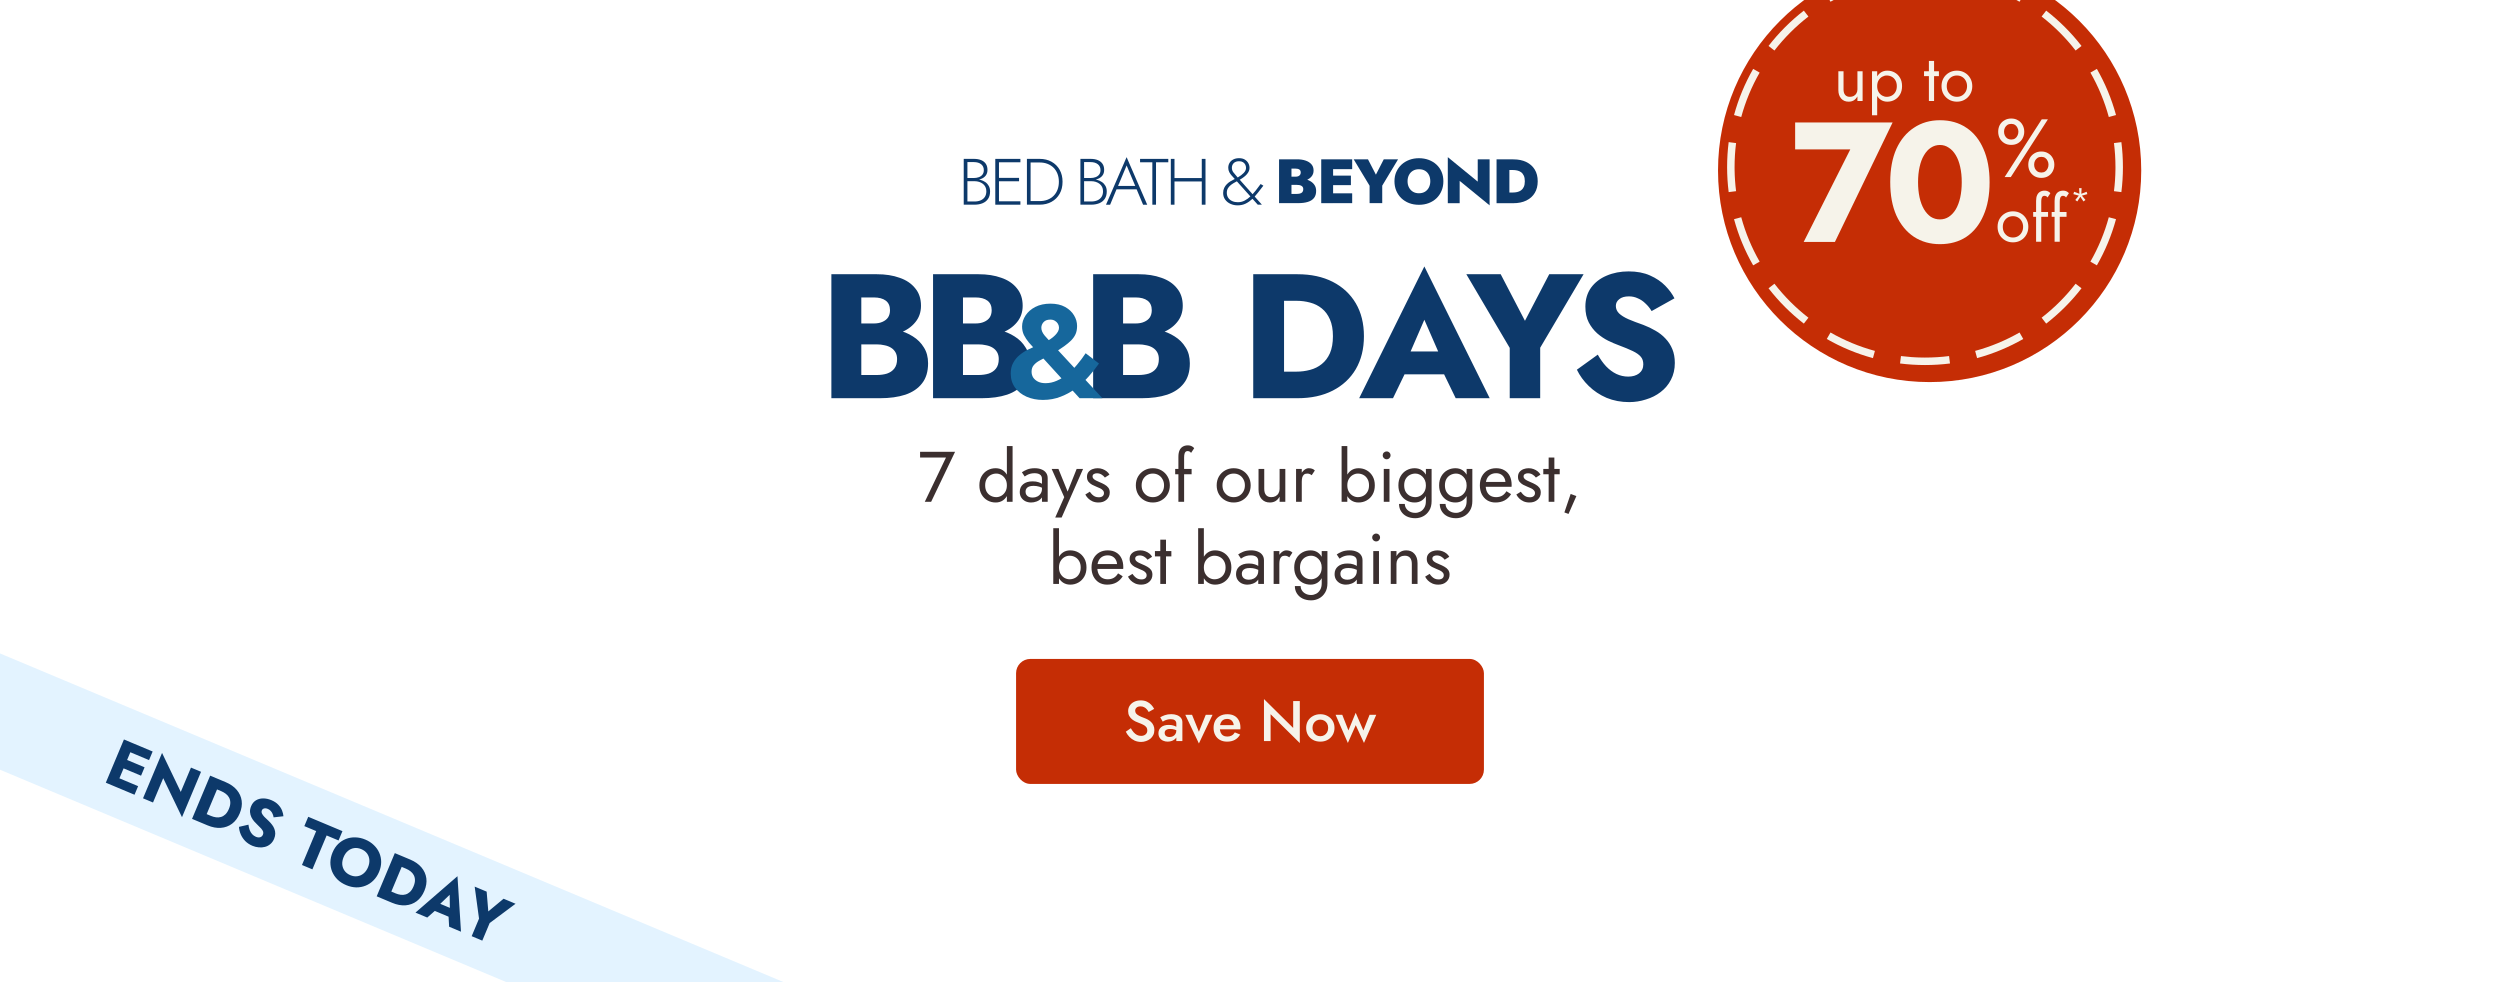 <svg width="1400" height="550" viewBox="0 0 1400 550" fill="none" xmlns="http://www.w3.org/2000/svg">
<g clip-path="url(#clip0_4253_26534)">
<rect x="-129.736" y="311.499" width="642.5" height="60.059" transform="rotate(22.756 -129.736 311.499)" fill="#E3F3FF"/>
<path d="M63.124 439.932L65.141 435.126L77.348 440.247L75.331 445.053L63.124 439.932ZM71.263 420.533L73.28 415.726L85.486 420.847L83.47 425.654L71.263 420.533ZM67.477 429.558L69.45 424.855L80.965 429.686L78.992 434.389L67.477 429.558ZM69.407 414.101L75.009 416.451L64.853 440.658L59.252 438.307L69.407 414.101ZM106.945 429.85L112.581 432.214L101.918 457.631L91.405 435.774L85.689 449.399L80.087 447.049L90.75 421.632L101.229 443.474L106.945 429.85ZM117.697 434.36L123.714 436.885L113.559 461.091L107.542 458.567L117.697 434.36ZM116.187 462.193L111.415 460.191L113.591 455.004L118.156 456.919C119.078 457.306 120.014 457.563 120.964 457.691C121.936 457.828 122.857 457.766 123.725 457.507C124.616 457.257 125.441 456.777 126.2 456.065C126.969 455.33 127.63 454.306 128.181 452.992C128.732 451.678 128.996 450.501 128.971 449.46C128.956 448.397 128.726 447.459 128.28 446.649C127.857 445.848 127.256 445.148 126.476 444.55C125.72 443.962 124.881 443.474 123.959 443.087L119.394 441.172L121.57 435.985L126.342 437.987C128.993 439.1 131.079 440.557 132.6 442.361C134.121 444.165 135.034 446.188 135.34 448.431C135.646 450.674 135.277 453.041 134.232 455.531C133.198 457.997 131.768 459.919 129.943 461.295C128.128 462.648 126.045 463.415 123.693 463.593C121.34 463.772 118.838 463.306 116.187 462.193ZM139.135 461.817C139.251 462.896 139.474 463.884 139.803 464.781C140.154 465.687 140.615 466.463 141.184 467.109C141.777 467.764 142.477 468.261 143.284 468.6C144.137 468.958 144.927 469.045 145.654 468.862C146.391 468.656 146.914 468.185 147.224 467.447C147.485 466.824 147.532 466.261 147.364 465.757C147.205 465.229 146.841 464.643 146.272 463.997C145.702 463.352 144.921 462.563 143.929 461.632C143.44 461.183 142.892 460.614 142.286 459.926C141.703 459.248 141.199 458.48 140.772 457.623C140.355 456.744 140.101 455.797 140.011 454.783C139.931 453.746 140.143 452.629 140.646 451.43C141.245 450 142.131 448.922 143.304 448.194C144.5 447.476 145.844 447.117 147.334 447.119C148.857 447.107 150.402 447.43 151.97 448.088C153.584 448.765 154.867 449.615 155.821 450.639C156.797 451.672 157.508 452.756 157.953 453.892C158.398 455.028 158.654 456.098 158.721 457.102L153.216 457.72C153.112 456.999 152.916 456.334 152.629 455.725C152.375 455.104 152.02 454.561 151.563 454.099C151.139 453.623 150.616 453.254 149.994 452.993C149.164 452.645 148.452 452.563 147.86 452.748C147.277 452.91 146.874 453.257 146.651 453.787C146.419 454.34 146.424 454.911 146.665 455.5C146.928 456.099 147.38 456.736 148.019 457.41C148.68 458.095 149.494 458.87 150.459 459.735C151.177 460.416 151.812 461.13 152.366 461.878C152.93 462.602 153.363 463.38 153.665 464.212C153.989 465.053 154.149 465.933 154.143 466.852C154.137 467.771 153.921 468.738 153.495 469.752C152.983 470.974 152.27 471.963 151.356 472.718C150.476 473.461 149.473 473.975 148.35 474.263C147.249 474.56 146.089 474.643 144.87 474.511C143.665 474.412 142.497 474.126 141.367 473.652C139.8 472.994 138.452 472.103 137.324 470.979C136.229 469.842 135.388 468.581 134.803 467.197C134.218 465.813 133.891 464.429 133.821 463.044L139.135 461.817ZM170.427 462.623L172.618 457.401L191.775 465.438L189.584 470.66L182.911 467.86L174.946 486.844L169.102 484.393L177.066 465.408L170.427 462.623ZM192.429 479.946C191.829 481.375 191.574 482.759 191.663 484.098C191.785 485.423 192.222 486.609 192.976 487.657C193.752 488.715 194.832 489.534 196.215 490.114C197.575 490.685 198.893 490.872 200.168 490.675C201.467 490.488 202.62 489.968 203.628 489.117C204.668 488.252 205.488 487.105 206.088 485.676C206.688 484.247 206.938 482.874 206.839 481.559C206.75 480.22 206.329 479.026 205.576 477.978C204.823 476.931 203.743 476.112 202.337 475.522C200.954 474.941 199.613 474.745 198.314 474.932C197.039 475.129 195.881 475.66 194.84 476.524C193.832 477.376 193.029 478.516 192.429 479.946ZM186.239 477.349C187.022 475.481 188.061 473.911 189.354 472.637C190.671 471.373 192.154 470.423 193.804 469.786C195.453 469.15 197.199 468.866 199.041 468.934C200.893 468.979 202.741 469.388 204.585 470.162C206.453 470.945 208.04 471.977 209.346 473.257C210.685 474.524 211.706 475.968 212.408 477.591C213.11 479.214 213.459 480.933 213.457 482.749C213.454 484.564 213.061 486.405 212.278 488.273C211.495 490.14 210.451 491.722 209.148 493.019C207.868 494.325 206.398 495.308 204.739 495.968C203.103 496.637 201.354 496.961 199.492 496.939C197.641 496.894 195.769 496.475 193.879 495.682C191.966 494.879 190.344 493.833 189.015 492.543C187.695 491.23 186.689 489.751 185.997 488.105C185.327 486.469 184.999 484.731 185.011 482.893C185.046 481.064 185.456 479.216 186.239 477.349ZM221.1 477.741L227.117 480.265L216.962 504.471L210.945 501.947L221.1 477.741ZM219.59 505.574L214.818 503.572L216.994 498.385L221.559 500.3C222.481 500.686 223.417 500.943 224.366 501.071C225.339 501.208 226.26 501.147 227.127 500.887C228.018 500.637 228.844 500.157 229.603 499.445C230.372 498.71 231.032 497.686 231.584 496.372C232.135 495.058 232.398 493.881 232.374 492.84C232.359 491.777 232.129 490.84 231.683 490.029C231.26 489.228 230.659 488.528 229.879 487.93C229.123 487.342 228.284 486.854 227.362 486.467L222.797 484.552L224.973 479.365L229.745 481.367C232.396 482.48 234.482 483.938 236.003 485.741C237.523 487.545 238.437 489.568 238.743 491.811C239.049 494.055 238.68 496.421 237.635 498.911C236.6 501.377 235.171 503.299 233.346 504.675C231.531 506.029 229.448 506.795 227.095 506.974C224.743 507.152 222.241 506.686 219.59 505.574ZM241.022 509.075L243.308 504.788L255.307 509.822L253.816 514.442L241.022 509.075ZM251.818 501.079L245.15 507.472L244.89 508.868L239.271 513.83L232.666 511.059L256.185 490.67L258.151 521.751L251.512 518.966L251.117 511.765L251.948 510.365L251.818 501.079ZM282.002 503.29L288.71 506.105L274.217 516.901L270.083 526.757L264.135 524.261L268.255 514.441L265.818 496.501L272.527 499.315L273.449 510.397L282.002 503.29Z" fill="#0D396A"/>
<path fill-rule="evenodd" clip-rule="evenodd" d="M621.668 114.642L625.255 106.017H636.515L640.129 114.642H642.442L630.898 88L619.355 114.642H621.668ZM630.909 92.654L635.733 104.116H626.115L630.909 92.654Z" fill="#0D396A"/>
<path fill-rule="evenodd" clip-rule="evenodd" d="M549.034 100.712C548.784 100.643 548.533 100.582 548.279 100.53C548.669 100.437 549.042 100.323 549.398 100.187C550.522 99.767 551.4 99.126 552.032 98.285C552.664 97.445 552.985 96.405 552.985 95.155C552.985 93.789 552.675 92.644 552.054 91.73C551.433 90.816 550.554 90.123 549.419 89.66C548.284 89.198 546.935 88.967 545.361 88.967H539.686V114.622H545.736C547.428 114.622 548.927 114.349 550.233 113.813C551.54 113.277 552.568 112.458 553.317 111.355C554.067 110.251 554.441 108.854 554.441 107.173C554.441 106.007 554.195 104.988 553.713 104.116C553.231 103.255 552.589 102.54 551.775 101.973C550.972 101.416 550.051 100.996 549.034 100.712ZM541.752 112.836V101.469H545.746C546.635 101.469 547.481 101.595 548.263 101.836C549.045 102.078 549.751 102.446 550.372 102.918C550.993 103.391 551.475 103.98 551.829 104.673C552.182 105.377 552.353 106.175 552.353 107.079C552.353 108.35 552.075 109.411 551.529 110.251C550.983 111.092 550.212 111.733 549.216 112.174C548.22 112.615 547.064 112.836 545.746 112.836H541.752ZM545.372 99.683H541.752V90.774H545.372C547.074 90.774 548.423 91.173 549.43 91.961C550.437 92.76 550.94 93.863 550.94 95.281C550.94 96.289 550.683 97.109 550.19 97.76C549.698 98.412 549.023 98.895 548.177 99.21C547.331 99.525 546.389 99.683 545.372 99.683Z" fill="#0D396A"/>
<path d="M559.422 99.608V90.878H571.425V88.977H557.365V114.631H571.425V112.73H559.422V101.51H570.676V99.608H559.422Z" fill="#0D396A"/>
<path fill-rule="evenodd" clip-rule="evenodd" d="M577.132 114.632V114.622H582.176C584.714 114.622 586.952 114.075 588.879 113.004C590.807 111.932 592.317 110.43 593.398 108.518C594.48 106.606 595.026 104.358 595.026 101.794C595.026 99.231 594.48 96.993 593.398 95.071C592.317 93.159 590.807 91.656 588.879 90.585C586.952 89.503 584.714 88.967 582.176 88.967H576.201V88.978H575.076V114.632H577.132ZM577.132 112.615V90.984H582.176C583.793 90.984 585.271 91.236 586.598 91.751C587.926 92.266 589.072 93.001 590.014 93.936C590.957 94.882 591.685 96.016 592.199 97.35C592.713 98.685 592.97 100.166 592.97 101.805C592.97 103.444 592.713 104.925 592.199 106.259C591.685 107.583 590.957 108.728 590.014 109.663C589.072 110.609 587.926 111.334 586.598 111.848C585.271 112.363 583.793 112.615 582.176 112.615H577.132Z" fill="#0D396A"/>
<path fill-rule="evenodd" clip-rule="evenodd" d="M613.622 100.53C613.875 100.582 614.127 100.643 614.376 100.712C615.393 100.996 616.314 101.416 617.118 101.973C617.931 102.54 618.574 103.255 619.056 104.116C619.538 104.988 619.784 106.007 619.784 107.173C619.784 108.854 619.409 110.251 618.659 111.355C617.91 112.458 616.882 113.277 615.576 113.813C614.269 114.349 612.77 114.622 611.078 114.622H605.028V88.967H610.703C612.277 88.967 613.627 89.198 614.762 89.66C615.897 90.123 616.775 90.816 617.396 91.73C618.017 92.644 618.328 93.789 618.328 95.155C618.328 96.405 618.006 97.445 617.375 98.285C616.743 99.126 615.865 99.767 614.74 100.187C614.385 100.323 614.012 100.437 613.622 100.53ZM607.095 101.469V112.836H611.089C612.406 112.836 613.562 112.615 614.558 112.174C615.554 111.733 616.325 111.092 616.871 110.251C617.417 109.411 617.696 108.35 617.696 107.079C617.696 106.175 617.524 105.377 617.171 104.673C616.818 103.98 616.336 103.391 615.715 102.918C615.094 102.446 614.387 102.078 613.605 101.836C612.824 101.595 611.978 101.469 611.089 101.469H607.095ZM607.095 99.683H610.714C611.731 99.683 612.674 99.525 613.52 99.21C614.365 98.895 615.04 98.412 615.533 97.76C616.025 97.109 616.282 96.289 616.282 95.281C616.282 93.863 615.779 92.76 614.772 91.961C613.766 91.173 612.417 90.774 610.714 90.774H607.095V99.683Z" fill="#0D396A"/>
<path d="M654.243 88.977H638.438V90.878H645.312V114.631H647.368V90.878H654.243V88.977Z" fill="#0D396A"/>
<path d="M657.713 88.977V99.713H672.994V88.977H675.082V114.631H672.994V101.615H657.713V114.631H655.657V88.977H657.713Z" fill="#0D396A"/>
<path fill-rule="evenodd" clip-rule="evenodd" d="M688.402 96.415C688.788 97.151 689.248 97.802 689.783 98.38L689.794 98.37C690.33 98.937 690.801 99.462 691.197 99.924L691.481 100.242C691.381 100.29 691.279 100.338 691.175 100.387C690.479 100.723 689.762 101.101 689.045 101.542C688.316 101.983 687.652 102.509 687.042 103.118C686.432 103.727 685.928 104.431 685.543 105.24C685.157 106.049 684.965 106.995 684.965 108.066C684.965 109.506 685.339 110.745 686.1 111.785C686.86 112.825 687.856 113.624 689.087 114.17C690.33 114.727 691.647 115 693.071 115C694.741 115 696.251 114.674 697.59 114.012C698.928 113.351 700.17 112.479 701.305 111.407C701.335 111.379 701.365 111.351 701.395 111.322L704.347 114.622H706.66L702.62 110.075C703.27 109.37 703.895 108.622 704.497 107.835C705.492 106.532 706.488 105.24 707.484 103.969L705.953 103.055C705.053 104.305 704.132 105.524 703.19 106.722C702.621 107.443 702.04 108.12 701.448 108.756L694.254 100.66C694.267 100.653 694.279 100.646 694.292 100.639C695.159 100.134 695.93 99.62 696.604 99.105C697.279 98.59 697.847 98.054 698.307 97.508C698.768 96.951 699.121 96.394 699.367 95.817C699.614 95.249 699.742 94.65 699.742 94.041C699.742 93.117 699.517 92.234 699.067 91.404C698.618 90.574 697.964 89.891 697.108 89.366C696.251 88.841 695.17 88.578 693.917 88.578C692.664 88.578 691.593 88.809 690.683 89.272C689.773 89.734 689.066 90.364 688.573 91.173C688.07 91.982 687.824 92.906 687.824 93.957C687.824 94.861 688.016 95.68 688.402 96.415ZM692.648 101.546C692.448 101.652 692.243 101.759 692.032 101.868C691.197 102.299 690.404 102.782 689.644 103.318C688.884 103.853 688.252 104.494 687.76 105.24C687.256 105.986 687.01 106.9 687.01 107.972C687.01 109.043 687.288 110.02 687.834 110.808C688.381 111.607 689.119 112.205 690.062 112.626C691.004 113.046 692.032 113.245 693.178 113.245C694.527 113.245 695.78 112.951 696.947 112.353C698.108 111.757 699.204 110.975 700.217 110.006L692.648 101.546ZM693.132 99.397C694.55 98.575 695.663 97.715 696.497 96.836C697.365 95.922 697.782 94.987 697.782 94.031C697.782 93.369 697.643 92.76 697.354 92.203C697.065 91.635 696.647 91.184 696.08 90.826C695.512 90.469 694.806 90.291 693.927 90.291C692.61 90.291 691.593 90.637 690.897 91.331C690.201 92.024 689.848 92.906 689.848 93.947C689.848 94.987 690.147 95.838 690.758 96.605C691.368 97.371 692.011 98.138 692.685 98.895L693.132 99.397Z" fill="#0D396A"/>
<path d="M834.176 89.225V115L817.414 101.293V113.775H810.768V88L827.53 101.707V89.225L834.176 89.225Z" fill="#0D396A"/>
<path fill-rule="evenodd" clip-rule="evenodd" d="M784.883 92.153C783.644 93.288 782.68 94.648 781.973 96.224H781.955C781.248 97.8 780.899 99.583 780.899 101.501C780.899 103.42 781.23 105.185 781.9 106.797C782.57 108.409 783.516 109.805 784.746 110.985C785.976 112.164 787.417 113.083 789.088 113.722C790.758 114.362 792.585 114.686 794.595 114.686C796.606 114.686 798.442 114.371 800.122 113.722C801.801 113.074 803.252 112.164 804.464 110.985C805.684 109.805 806.621 108.409 807.291 106.797C807.961 105.185 808.291 103.438 808.291 101.501C808.291 99.565 807.952 97.8 807.272 96.224C806.593 94.639 805.638 93.288 804.399 92.153C803.16 91.018 801.71 90.145 800.057 89.523C798.396 88.902 796.532 88.596 794.605 88.596C792.677 88.596 790.878 88.902 789.225 89.523C787.573 90.145 786.123 91.018 784.883 92.153ZM791.245 107.373C790.299 106.797 789.556 106.004 789.033 104.987H789.023C788.5 103.978 788.234 102.834 788.234 101.501C788.234 100.168 788.5 99.007 789.023 97.998C789.547 96.989 790.281 96.206 791.236 95.629C792.19 95.062 793.31 94.774 794.595 94.774C795.954 94.774 797.101 95.053 798.047 95.629C798.992 96.206 799.708 96.989 800.213 97.998C800.718 98.998 800.966 100.195 800.966 101.501C800.966 102.807 800.7 103.969 800.177 104.987C799.653 106.004 798.919 106.797 797.983 107.373C797.037 107.941 795.89 108.229 794.605 108.229C793.319 108.229 792.199 107.95 791.245 107.373Z" fill="#0D396A"/>
<path fill-rule="evenodd" clip-rule="evenodd" d="M732.066 100.651C732.687 100.878 733.274 101.153 733.825 101.474C734.798 102.051 735.578 102.78 736.165 103.681C736.753 104.581 737.037 105.662 737.037 106.923C737.037 108.562 736.634 109.877 735.826 110.885C735.018 111.894 733.861 112.624 732.356 113.074C730.85 113.533 729.051 113.758 726.958 113.758H716.273V89.208H726.316C728.106 89.208 729.694 89.442 731.089 89.91C732.484 90.379 733.586 91.072 734.394 92C735.202 92.927 735.605 94.089 735.605 95.485C735.605 96.881 735.202 97.962 734.394 98.907C733.785 99.62 733.009 100.2 732.066 100.651ZM723.222 103.528V108.589H726.114C726.802 108.589 727.426 108.517 727.986 108.382C728.546 108.238 728.996 107.977 729.327 107.589C729.657 107.202 729.831 106.653 729.831 105.923C729.831 105.455 729.74 105.068 729.547 104.761C729.354 104.455 729.088 104.212 728.739 104.023C728.39 103.834 727.995 103.708 727.555 103.636C727.114 103.564 726.628 103.528 726.104 103.528H723.222ZM725.48 98.944H723.222V94.422H725.471C726.426 94.422 727.151 94.594 727.656 94.945C728.161 95.296 728.409 95.845 728.409 96.593C728.409 97.079 728.298 97.502 728.069 97.854C727.839 98.205 727.518 98.475 727.087 98.664C726.664 98.853 726.123 98.944 725.48 98.944Z" fill="#0D396A"/>
<path d="M746.538 98.348V94.727H757.223V89.225H739.892V113.775H746.538V113.766H757.223V108.263H746.538V103.679H756.507V98.348H746.538Z" fill="#0D396A"/>
<path d="M782.917 89.225L774.05 103.949V113.766H766.972V104.021L758.068 89.225H766.073L770.506 97.816L774.903 89.225H782.917Z" fill="#0D396A"/>
<path fill-rule="evenodd" clip-rule="evenodd" d="M845.258 89.243V89.225H838.07V113.775H842.788V113.793L847.433 113.793C850.27 113.793 852.702 113.289 854.74 112.298C856.778 111.307 858.348 109.893 859.459 108.056C860.569 106.219 861.12 104.066 861.12 101.518C861.12 98.969 860.569 96.781 859.459 94.962C858.348 93.142 856.778 91.728 854.74 90.738C852.702 89.738 850.27 89.243 847.433 89.243H845.258ZM845.258 95.205V107.813H847.149C847.984 107.813 848.801 107.723 849.6 107.552C850.398 107.372 851.114 107.066 851.766 106.606C852.409 106.147 852.932 105.507 853.317 104.679C853.712 103.85 853.905 102.788 853.905 101.509C853.905 100.23 853.712 99.167 853.317 98.339C852.923 97.51 852.409 96.862 851.766 96.411C851.124 95.952 850.398 95.637 849.6 95.466C848.801 95.295 847.984 95.205 847.149 95.205H845.258Z" fill="#0D396A"/>
<rect x="569" y="368.999" width="262" height="70" rx="8" fill="#C52D05"/>
<path d="M633.265 407.799C633.756 408.652 634.278 409.41 634.833 410.071C635.409 410.711 636.038 411.212 636.721 411.575C637.404 411.916 638.172 412.087 639.025 412.087C640.049 412.087 640.881 411.81 641.521 411.255C642.161 410.7 642.481 409.986 642.481 409.111C642.481 408.279 642.278 407.618 641.873 407.127C641.468 406.615 640.902 406.188 640.177 405.847C639.473 405.484 638.652 405.132 637.713 404.791C637.158 404.599 636.54 404.343 635.857 404.023C635.174 403.682 634.524 403.266 633.905 402.775C633.286 402.263 632.774 401.644 632.369 400.919C631.964 400.172 631.761 399.276 631.761 398.231C631.761 397.036 632.07 395.991 632.689 395.095C633.308 394.178 634.14 393.474 635.185 392.983C636.252 392.471 637.457 392.215 638.801 392.215C640.124 392.215 641.276 392.45 642.257 392.919C643.238 393.388 644.06 393.986 644.721 394.711C645.404 395.436 645.937 396.194 646.321 396.983L643.249 398.711C642.972 398.156 642.62 397.644 642.193 397.175C641.766 396.684 641.265 396.3 640.689 396.023C640.134 395.724 639.484 395.575 638.737 395.575C637.692 395.575 636.924 395.82 636.433 396.311C635.942 396.78 635.697 397.335 635.697 397.975C635.697 398.551 635.868 399.074 636.209 399.543C636.572 399.991 637.126 400.418 637.873 400.823C638.62 401.228 639.59 401.644 640.785 402.071C641.446 402.306 642.108 402.604 642.769 402.967C643.452 403.33 644.07 403.788 644.625 404.343C645.18 404.876 645.617 405.506 645.937 406.231C646.278 406.956 646.449 407.81 646.449 408.791C646.449 409.836 646.246 410.775 645.841 411.607C645.436 412.439 644.881 413.143 644.177 413.719C643.473 414.274 642.673 414.7 641.777 414.999C640.902 415.319 639.985 415.479 639.025 415.479C637.702 415.479 636.476 415.223 635.345 414.711C634.236 414.178 633.265 413.474 632.433 412.599C631.601 411.724 630.94 410.775 630.449 409.751L633.265 407.799ZM652.212 410.423C652.212 410.914 652.329 411.34 652.564 411.703C652.799 412.044 653.119 412.3 653.524 412.471C653.951 412.642 654.431 412.727 654.964 412.727C655.647 412.727 656.265 412.588 656.82 412.311C657.396 412.034 657.855 411.628 658.196 411.095C658.559 410.54 658.74 409.9 658.74 409.175L659.252 411.095C659.252 412.034 658.975 412.823 658.42 413.463C657.887 414.082 657.204 414.551 656.372 414.871C655.561 415.17 654.729 415.319 653.876 415.319C652.959 415.319 652.105 415.138 651.316 414.775C650.527 414.412 649.897 413.879 649.428 413.175C648.959 412.471 648.724 411.618 648.724 410.615C648.724 409.186 649.225 408.055 650.228 407.223C651.231 406.37 652.649 405.943 654.484 405.943C655.465 405.943 656.308 406.05 657.012 406.263C657.737 406.476 658.335 406.732 658.804 407.031C659.273 407.308 659.604 407.564 659.796 407.799V409.559C659.135 409.09 658.431 408.748 657.684 408.535C656.937 408.322 656.148 408.215 655.316 408.215C654.591 408.215 654.004 408.311 653.556 408.503C653.108 408.674 652.767 408.919 652.532 409.239C652.319 409.559 652.212 409.954 652.212 410.423ZM651.124 404.119L649.716 401.687C650.377 401.282 651.231 400.887 652.276 400.503C653.343 400.119 654.559 399.927 655.924 399.927C657.14 399.927 658.207 400.108 659.124 400.471C660.063 400.834 660.799 401.356 661.332 402.039C661.865 402.7 662.132 403.522 662.132 404.503V414.999H658.74V405.175C658.74 404.706 658.655 404.322 658.484 404.023C658.335 403.724 658.121 403.479 657.844 403.287C657.567 403.095 657.236 402.956 656.852 402.871C656.468 402.786 656.052 402.743 655.604 402.743C654.921 402.743 654.271 402.828 653.652 402.999C653.055 403.148 652.532 403.34 652.084 403.575C651.657 403.788 651.337 403.97 651.124 404.119ZM663.765 400.279H667.541L671.381 409.783L675.221 400.279H679.029L671.381 416.343L663.765 400.279ZM687.124 415.319C685.63 415.319 684.308 414.999 683.156 414.359C682.025 413.719 681.15 412.823 680.532 411.671C679.913 410.519 679.604 409.175 679.604 407.639C679.604 406.082 679.913 404.727 680.532 403.575C681.172 402.423 682.068 401.538 683.22 400.919C684.372 400.279 685.726 399.959 687.284 399.959C688.841 399.959 690.164 400.258 691.252 400.855C692.34 401.452 693.172 402.316 693.748 403.447C694.345 404.556 694.644 405.9 694.644 407.479C694.644 407.65 694.633 407.831 694.612 408.023C694.612 408.215 694.601 408.354 694.58 408.439H681.652V406.071H691.636L690.58 407.543C690.644 407.415 690.708 407.244 690.772 407.031C690.857 406.796 690.9 406.604 690.9 406.455C690.9 405.666 690.74 404.983 690.42 404.407C690.121 403.831 689.694 403.383 689.14 403.063C688.606 402.743 687.977 402.583 687.252 402.583C686.377 402.583 685.63 402.775 685.012 403.159C684.393 403.543 683.924 404.098 683.604 404.823C683.284 405.548 683.113 406.444 683.092 407.511C683.092 408.578 683.252 409.484 683.572 410.231C683.892 410.956 684.361 411.511 684.98 411.895C685.62 412.279 686.388 412.471 687.284 412.471C688.222 412.471 689.044 412.279 689.748 411.895C690.452 411.511 691.038 410.924 691.508 410.135L694.484 411.351C693.716 412.674 692.724 413.666 691.508 414.327C690.292 414.988 688.83 415.319 687.124 415.319ZM724.176 392.599H727.888V416.119L711.536 399.959V414.999H707.824V391.479L724.176 407.639V392.599ZM731.447 407.639C731.447 406.124 731.789 404.791 732.471 403.639C733.175 402.487 734.125 401.591 735.319 400.951C736.514 400.29 737.869 399.959 739.383 399.959C740.898 399.959 742.242 400.29 743.415 400.951C744.61 401.591 745.559 402.487 746.263 403.639C746.967 404.791 747.319 406.124 747.319 407.639C747.319 409.132 746.967 410.466 746.263 411.639C745.559 412.791 744.61 413.698 743.415 414.359C742.242 414.999 740.898 415.319 739.383 415.319C737.869 415.319 736.514 414.999 735.319 414.359C734.125 413.698 733.175 412.791 732.471 411.639C731.789 410.466 731.447 409.132 731.447 407.639ZM734.999 407.639C734.999 408.556 735.191 409.367 735.575 410.071C735.959 410.754 736.482 411.298 737.143 411.703C737.805 412.087 738.551 412.279 739.383 412.279C740.194 412.279 740.93 412.087 741.591 411.703C742.274 411.298 742.807 410.754 743.191 410.071C743.575 409.367 743.767 408.556 743.767 407.639C743.767 406.722 743.575 405.911 743.191 405.207C742.807 404.503 742.274 403.959 741.591 403.575C740.93 403.191 740.194 402.999 739.383 402.999C738.551 402.999 737.805 403.191 737.143 403.575C736.482 403.959 735.959 404.503 735.575 405.207C735.191 405.911 734.999 406.722 734.999 407.639ZM747.922 400.279H751.666L755.122 409.047L759.186 399.159L763.506 409.079L766.962 400.279H770.706L763.826 416.055L759.218 406.103L754.802 416.055L747.922 400.279Z" fill="#F6F3EA"/>
<g filter="url(#filter0_d_4253_26534)">
<g filter="url(#filter1_d_4253_26534)">
<circle cx="1078.5" cy="88.5" r="118.5" fill="#C52D05"/>
</g>
<path d="M1091.48 193.82L1092 197.971C1087.42 198.548 1082.75 198.846 1078.01 198.846C1073.27 198.846 1068.6 198.548 1064.02 197.971L1064.54 193.82C1068.51 194.32 1072.54 194.602 1076.63 194.654L1078.01 194.664C1082.57 194.664 1087.07 194.375 1091.48 193.819L1091.48 193.82ZM1025.08 180.62C1032.81 185.05 1041.16 188.538 1049.95 190.93L1049.4 192.95L1049.4 192.948L1048.85 194.968C1039.71 192.482 1031.04 188.855 1023 184.252L1025.08 180.623V180.62ZM1130.94 180.623L1131.98 182.437L1133.02 184.252C1124.98 188.855 1116.31 192.482 1107.17 194.968L1106.08 190.932L1106.07 190.93C1114.87 188.539 1123.21 185.049 1130.94 180.62L1130.94 180.623ZM993.68 153.306C999.199 160.424 1005.6 166.823 1012.72 172.342V172.345L1010.15 175.65C1002.76 169.916 996.109 163.266 990.375 155.871L993.68 153.306ZM1162.34 153.308L1165.65 155.871C1159.91 163.266 1153.26 169.916 1145.87 175.65L1143.31 172.345L1143.3 172.342C1150.42 166.823 1156.82 160.424 1162.34 153.306L1162.34 153.308ZM975.092 116.075C977.483 124.868 980.973 133.208 985.402 140.941L981.773 143.021C977.17 134.984 973.544 126.315 971.057 117.174L975.092 116.075ZM1180.93 116.077L1184.97 117.174C1182.48 126.314 1178.85 134.984 1174.25 143.021L1172.44 141.981L1170.62 140.943L1170.62 140.941C1175.05 133.208 1178.54 124.868 1180.93 116.075L1180.93 116.077ZM971.371 89.391C971.423 93.48 971.705 97.514 972.205 101.48L972.203 101.482L970.13 101.743L968.055 102.003C967.477 97.419 967.18 92.75 967.18 88.013C967.18 83.276 967.477 78.606 968.055 74.022L972.203 74.545C971.647 78.956 971.362 83.451 971.362 88.013L971.371 89.391ZM1184.66 88.013C1184.66 83.451 1184.37 78.956 1183.82 74.545L1187.97 74.022C1188.55 78.606 1188.84 83.276 1188.84 88.013C1188.84 92.75 1188.55 97.419 1187.97 102.003L1183.82 101.482L1183.82 101.48C1184.32 97.514 1184.6 93.48 1184.65 89.391L1184.66 88.013ZM985.402 35.082C980.973 42.815 977.484 51.157 975.092 59.95L973.074 59.401L971.057 58.851C973.544 49.711 977.17 41.041 981.773 33.004L985.402 35.082ZM1174.25 33.004C1178.85 41.041 1182.48 49.711 1184.97 58.851L1182.95 59.4L1182.95 59.401L1180.93 59.95C1178.54 51.157 1175.05 42.816 1170.62 35.082H1170.62L1174.25 33.004ZM1012.72 3.682C1005.6 9.2 999.199 15.6 993.68 22.717L992.027 21.436L990.375 20.155C996.109 12.76 1002.76 6.111 1010.15 0.376L1012.72 3.682ZM1145.87 0.376C1153.26 6.111 1159.91 12.76 1165.65 20.155L1162.34 22.717H1162.34C1156.82 15.6 1150.42 9.2 1143.3 3.682L1145.87 0.376ZM1049.95 -14.907C1041.16 -12.515 1032.81 -9.026 1025.08 -4.596L1023 -8.225C1031.04 -12.828 1039.71 -16.455 1048.85 -18.941L1049.95 -14.907ZM1107.17 -18.941C1116.31 -16.455 1124.98 -12.828 1133.02 -8.225L1130.94 -4.596C1123.21 -9.026 1114.87 -12.515 1106.07 -14.907L1107.17 -18.941ZM1078.01 -22.819C1082.75 -22.819 1087.42 -22.521 1092 -21.944L1091.48 -17.795L1091.48 -17.794C1087.51 -18.293 1083.48 -18.576 1079.39 -18.628L1078.01 -18.637C1073.45 -18.637 1068.95 -18.349 1064.54 -17.794L1064.02 -21.944C1068.6 -22.521 1073.27 -22.819 1078.01 -22.819Z" fill="#F6F3EA"/>
<path d="M1118.64 121.455C1118.64 119.765 1119.01 118.269 1119.76 116.966C1120.53 115.663 1121.57 114.637 1122.87 113.889C1124.17 113.141 1125.63 112.767 1127.25 112.767C1128.89 112.767 1130.35 113.141 1131.63 113.889C1132.94 114.637 1133.96 115.663 1134.71 116.966C1135.48 118.269 1135.87 119.765 1135.87 121.455C1135.87 123.12 1135.48 124.616 1134.71 125.944C1133.96 127.247 1132.94 128.272 1131.63 129.021C1130.35 129.769 1128.89 130.143 1127.25 130.143C1125.63 130.143 1124.17 129.769 1122.87 129.021C1121.57 128.272 1120.53 127.247 1119.76 125.944C1119.01 124.616 1118.64 123.12 1118.64 121.455ZM1121.57 121.455C1121.57 122.613 1121.81 123.639 1122.29 124.532C1122.8 125.425 1123.47 126.137 1124.32 126.668C1125.19 127.174 1126.17 127.428 1127.25 127.428C1128.34 127.428 1129.3 127.174 1130.15 126.668C1131.02 126.137 1131.69 125.425 1132.18 124.532C1132.68 123.639 1132.94 122.613 1132.94 121.455C1132.94 120.296 1132.68 119.271 1132.18 118.378C1131.69 117.461 1131.02 116.749 1130.15 116.242C1129.3 115.735 1128.34 115.482 1127.25 115.482C1126.17 115.482 1125.19 115.735 1124.32 116.242C1123.47 116.749 1122.8 117.461 1122.29 118.378C1121.81 119.271 1121.57 120.296 1121.57 121.455ZM1138.58 113.129H1146.91V115.844H1138.58V113.129ZM1146.62 105.02C1146.37 104.609 1146.08 104.356 1145.75 104.259C1145.43 104.139 1145.13 104.078 1144.84 104.078C1144.48 104.078 1144.17 104.187 1143.9 104.404C1143.66 104.597 1143.47 104.935 1143.32 105.418C1143.18 105.901 1143.1 106.54 1143.1 107.337V129.781H1140.21V106.974C1140.21 105.647 1140.4 104.561 1140.79 103.716C1141.17 102.872 1141.72 102.244 1142.42 101.834C1143.14 101.4 1144.01 101.182 1145.02 101.182C1145.55 101.182 1146.02 101.255 1146.43 101.4C1146.84 101.544 1147.19 101.725 1147.48 101.943C1147.8 102.16 1148.04 102.389 1148.21 102.63L1146.62 105.02ZM1148.94 113.129H1157.26V115.844H1148.94V113.129ZM1156.97 105.02C1156.73 104.609 1156.44 104.356 1156.1 104.259C1155.79 104.139 1155.49 104.078 1155.2 104.078C1154.84 104.078 1154.52 104.187 1154.26 104.404C1154.02 104.597 1153.82 104.935 1153.68 105.418C1153.53 105.901 1153.46 106.54 1153.46 107.337V129.781H1150.57V106.974C1150.57 105.647 1150.76 104.561 1151.15 103.716C1151.53 102.872 1152.07 102.244 1152.77 101.834C1153.5 101.4 1154.37 101.182 1155.38 101.182C1155.91 101.182 1156.38 101.255 1156.79 101.4C1157.2 101.544 1157.55 101.725 1157.84 101.943C1158.16 102.16 1158.4 102.389 1158.57 102.63L1156.97 105.02Z" fill="#F6F3EA"/>
<path d="M1168.5 101.801L1168.92 103.141L1165.16 104.161L1164.84 103.201L1168.5 101.801ZM1167.86 106.421L1166.72 107.241L1164.6 103.981L1165.4 103.381L1167.86 106.421ZM1163.28 107.241L1162.14 106.421L1164.6 103.381L1165.4 103.981L1163.28 107.241ZM1161.08 103.141L1161.5 101.801L1165.16 103.201L1164.84 104.161L1161.08 103.141ZM1164.3 99.781H1165.7L1165.5 103.681H1164.5L1164.3 99.781Z" fill="#F6F3EA"/>
<path d="M1118.99 68.182C1118.99 66.796 1119.28 65.549 1119.86 64.441C1120.48 63.333 1121.34 62.455 1122.45 61.809C1123.56 61.132 1124.83 60.793 1126.28 60.793C1127.76 60.793 1129.04 61.132 1130.11 61.809C1131.22 62.455 1132.07 63.333 1132.65 64.441C1133.27 65.549 1133.58 66.796 1133.58 68.182C1133.58 69.536 1133.27 70.783 1132.65 71.922C1132.07 73.031 1131.22 73.923 1130.11 74.601C1129.04 75.247 1127.76 75.57 1126.28 75.57C1124.83 75.57 1123.56 75.247 1122.45 74.601C1121.34 73.923 1120.48 73.031 1119.86 71.922C1119.28 70.783 1118.99 69.536 1118.99 68.182ZM1122.26 68.182C1122.26 68.951 1122.42 69.675 1122.73 70.352C1123.06 71.029 1123.53 71.568 1124.11 71.969C1124.73 72.369 1125.45 72.569 1126.28 72.569C1127.14 72.569 1127.87 72.369 1128.45 71.969C1129.04 71.568 1129.48 71.029 1129.79 70.352C1130.13 69.675 1130.3 68.951 1130.3 68.182C1130.3 67.381 1130.13 66.658 1129.79 66.011C1129.48 65.334 1129.04 64.795 1128.45 64.395C1127.87 63.995 1127.14 63.795 1126.28 63.795C1125.45 63.795 1124.73 63.995 1124.11 64.395C1123.53 64.795 1123.06 65.334 1122.73 66.011C1122.42 66.658 1122.26 67.381 1122.26 68.182ZM1135.84 86.654C1135.84 85.268 1136.13 84.021 1136.72 82.913C1137.33 81.805 1138.2 80.927 1139.3 80.281C1140.41 79.603 1141.69 79.265 1143.14 79.265C1144.62 79.265 1145.89 79.603 1146.97 80.281C1148.08 80.927 1148.93 81.805 1149.51 82.913C1150.13 84.021 1150.43 85.268 1150.43 86.654C1150.43 88.008 1150.13 89.255 1149.51 90.394C1148.93 91.502 1148.08 92.395 1146.97 93.073C1145.89 93.719 1144.62 94.042 1143.14 94.042C1141.69 94.042 1140.41 93.719 1139.3 93.073C1138.2 92.395 1137.33 91.502 1136.72 90.394C1136.13 89.255 1135.84 88.008 1135.84 86.654ZM1139.12 86.654C1139.12 87.423 1139.27 88.147 1139.58 88.824C1139.92 89.501 1140.38 90.04 1140.97 90.44C1141.58 90.841 1142.31 91.041 1143.14 91.041C1144 91.041 1144.72 90.841 1145.31 90.44C1145.89 90.04 1146.34 89.501 1146.65 88.824C1146.99 88.147 1147.16 87.423 1147.16 86.654C1147.16 85.853 1146.99 85.13 1146.65 84.483C1146.34 83.806 1145.89 83.267 1145.31 82.867C1144.72 82.467 1144 82.266 1143.14 82.266C1142.31 82.266 1141.58 82.467 1140.97 82.867C1140.38 83.267 1139.92 83.806 1139.58 84.483C1139.27 85.13 1139.12 85.853 1139.12 86.654ZM1143.37 61.255H1146.83L1126.05 93.581H1122.59L1143.37 61.255Z" fill="#F6F3EA"/>
<path d="M1005.28 78.095V62.99L1059.87 62.99L1027.55 129.911H1010.06L1036.16 78.095H1005.28ZM1074.11 96.45C1074.11 99.573 1074.4 102.441 1074.97 105.054C1075.54 107.604 1076.37 109.803 1077.45 111.651C1078.54 113.435 1079.81 114.838 1081.28 115.857C1082.81 116.813 1084.5 117.291 1086.35 117.291C1088.19 117.291 1089.85 116.813 1091.32 115.857C1092.85 114.838 1094.15 113.435 1095.24 111.651C1096.32 109.803 1097.15 107.604 1097.72 105.054C1098.3 102.441 1098.58 99.573 1098.58 96.45C1098.58 93.327 1098.3 90.491 1097.72 87.942C1097.15 85.329 1096.32 83.13 1095.24 81.345C1094.15 79.497 1092.85 78.095 1091.32 77.139C1089.85 76.119 1088.19 75.609 1086.35 75.609C1084.5 75.609 1082.81 76.119 1081.28 77.139C1079.81 78.095 1078.54 79.497 1077.45 81.345C1076.37 83.13 1075.54 85.329 1074.97 87.942C1074.4 90.491 1074.11 93.327 1074.11 96.45ZM1058.53 96.45C1058.53 89.185 1059.67 82.971 1061.97 77.808C1064.33 72.646 1067.61 68.694 1071.81 65.954C1076.02 63.149 1080.86 61.747 1086.35 61.747C1092.08 61.747 1097.02 63.149 1101.16 65.954C1105.31 68.694 1108.49 72.646 1110.72 77.808C1113.02 82.971 1114.17 89.185 1114.17 96.45C1114.17 103.716 1113.02 109.93 1110.72 115.093C1108.49 120.255 1105.31 124.238 1101.16 127.043C1097.02 129.783 1092.08 131.153 1086.35 131.153C1080.86 131.153 1076.02 129.783 1071.81 127.043C1067.61 124.238 1064.33 120.255 1061.97 115.093C1059.67 109.93 1058.53 103.716 1058.53 96.45Z" fill="#F6F3EA"/>
<path d="M1032.38 44.484C1032.38 45.811 1032.68 46.837 1033.28 47.561C1033.89 48.285 1034.77 48.647 1035.92 48.647C1036.77 48.647 1037.51 48.478 1038.13 48.14C1038.78 47.778 1039.28 47.283 1039.62 46.656C1039.98 46.029 1040.16 45.304 1040.16 44.484V34.348H1043.06L1043.06 51H1040.16V48.394C1039.6 49.383 1038.92 50.131 1038.1 50.638C1037.28 51.121 1036.31 51.362 1035.2 51.362C1033.46 51.362 1032.08 50.771 1031.04 49.588C1030 48.406 1029.48 46.825 1029.48 44.846V34.348H1032.38V44.484ZM1051.22 58.964H1048.32V34.348H1051.22V58.964ZM1065.15 42.674C1065.15 44.46 1064.78 46.004 1064.03 47.308C1063.28 48.611 1062.28 49.612 1061.03 50.312C1059.79 51.012 1058.42 51.362 1056.9 51.362C1055.52 51.362 1054.3 51.012 1053.24 50.312C1052.2 49.612 1051.38 48.611 1050.78 47.308C1050.2 46.004 1049.91 44.46 1049.91 42.674C1049.91 40.864 1050.2 39.319 1050.78 38.04C1051.38 36.737 1052.2 35.736 1053.24 35.036C1054.3 34.336 1055.52 33.986 1056.9 33.986C1058.42 33.986 1059.79 34.336 1061.03 35.036C1062.28 35.736 1063.28 36.737 1064.03 38.04C1064.78 39.319 1065.15 40.864 1065.15 42.674ZM1062.22 42.674C1062.22 41.395 1061.95 40.309 1061.42 39.416C1060.92 38.523 1060.23 37.847 1059.36 37.389C1058.52 36.93 1057.57 36.701 1056.54 36.701C1055.69 36.701 1054.86 36.93 1054.04 37.389C1053.22 37.847 1052.54 38.523 1052.01 39.416C1051.48 40.309 1051.22 41.395 1051.22 42.674C1051.22 43.953 1051.48 45.039 1052.01 45.932C1052.54 46.825 1053.22 47.501 1054.04 47.959C1054.86 48.418 1055.69 48.647 1056.54 48.647C1057.57 48.647 1058.52 48.418 1059.36 47.959C1060.23 47.501 1060.92 46.825 1061.42 45.932C1061.95 45.039 1062.22 43.953 1062.22 42.674ZM1077.46 34.348H1085.79V37.063H1077.46V34.348ZM1080.18 28.556H1083.08V51H1080.18V28.556ZM1087.25 42.674C1087.25 40.985 1087.62 39.488 1088.37 38.185C1089.14 36.882 1090.18 35.856 1091.48 35.108C1092.79 34.36 1094.25 33.986 1095.86 33.986C1097.5 33.986 1098.96 34.36 1100.24 35.108C1101.55 35.856 1102.57 36.882 1103.32 38.185C1104.09 39.488 1104.48 40.985 1104.48 42.674C1104.48 44.339 1104.09 45.835 1103.32 47.163C1102.57 48.466 1101.55 49.492 1100.24 50.24C1098.96 50.988 1097.5 51.362 1095.86 51.362C1094.25 51.362 1092.79 50.988 1091.48 50.24C1090.18 49.492 1089.14 48.466 1088.37 47.163C1087.62 45.835 1087.25 44.339 1087.25 42.674ZM1090.18 42.674C1090.18 43.832 1090.42 44.858 1090.9 45.751C1091.41 46.644 1092.09 47.356 1092.93 47.887C1093.8 48.394 1094.78 48.647 1095.86 48.647C1096.95 48.647 1097.91 48.394 1098.76 47.887C1099.63 47.356 1100.3 46.644 1100.79 45.751C1101.29 44.858 1101.55 43.832 1101.55 42.674C1101.55 41.516 1101.29 40.49 1100.79 39.597C1100.3 38.68 1099.63 37.968 1098.76 37.461C1097.91 36.954 1096.95 36.701 1095.86 36.701C1094.78 36.701 1093.8 36.954 1092.93 37.461C1092.09 37.968 1091.41 38.68 1090.9 39.597C1090.42 40.49 1090.18 41.516 1090.18 42.674Z" fill="#F6F3EA"/>
</g>
<path d="M478.067 188.484V181.144H489.275C491.193 181.144 492.813 180.846 494.135 180.251C495.524 179.656 496.582 178.829 497.309 177.772C498.036 176.647 498.4 175.292 498.4 173.705C498.4 171.324 497.607 169.539 496.02 168.349C494.433 167.159 492.184 166.564 489.275 166.564H482.332V210.007H490.862C493.044 210.007 494.995 209.742 496.714 209.213C498.433 208.618 499.789 207.692 500.781 206.436C501.838 205.114 502.367 203.328 502.367 201.08C502.367 199.625 502.07 198.369 501.475 197.311C500.88 196.253 500.053 195.393 498.995 194.732C497.937 194.071 496.714 193.608 495.325 193.344C494.003 193.013 492.515 192.848 490.862 192.848H478.067V183.723H492.747C496.119 183.723 499.392 184.086 502.566 184.814C505.74 185.541 508.616 186.731 511.195 188.384C513.774 189.971 515.824 192.021 517.344 194.534C518.931 196.98 519.725 199.956 519.725 203.46C519.725 208.089 518.601 211.825 516.353 214.668C514.171 217.512 511.063 219.628 507.029 221.016C502.996 222.339 498.235 223 492.747 223H465.57V153.57H491.06C495.887 153.57 500.119 154.232 503.756 155.554C507.459 156.81 510.368 158.761 512.484 161.406C514.666 163.985 515.758 167.258 515.758 171.225C515.758 174.862 514.666 177.97 512.484 180.549C510.368 183.128 507.459 185.111 503.756 186.5C500.119 187.822 495.887 188.484 491.06 188.484H478.067ZM535.006 188.484V181.144H546.214C548.131 181.144 549.751 180.846 551.074 180.251C552.462 179.656 553.52 178.829 554.248 177.772C554.975 176.647 555.339 175.292 555.339 173.705C555.339 171.324 554.545 169.539 552.958 168.349C551.371 167.159 549.123 166.564 546.214 166.564H539.271V210.007H547.801C549.983 210.007 551.933 209.742 553.652 209.213C555.372 208.618 556.727 207.692 557.719 206.436C558.777 205.114 559.306 203.328 559.306 201.08C559.306 199.625 559.008 198.369 558.413 197.311C557.818 196.253 556.992 195.393 555.934 194.732C554.876 194.071 553.652 193.608 552.264 193.344C550.941 193.013 549.454 192.848 547.801 192.848H535.006V183.723H549.685C553.057 183.723 556.33 184.086 559.504 184.814C562.678 185.541 565.555 186.731 568.134 188.384C570.712 189.971 572.762 192.021 574.283 194.534C575.87 196.98 576.663 199.956 576.663 203.46C576.663 208.089 575.539 211.825 573.291 214.668C571.109 217.512 568.001 219.628 563.968 221.016C559.934 222.339 555.173 223 549.685 223H522.508V153.57H547.999C552.826 153.57 557.058 154.232 560.695 155.554C564.398 156.81 567.307 158.761 569.423 161.406C571.605 163.985 572.696 167.258 572.696 171.225C572.696 174.862 571.605 177.97 569.423 180.549C567.307 183.128 564.398 185.111 560.695 186.5C557.058 187.822 552.826 188.484 547.999 188.484H535.006ZM624.656 188.484V181.144H635.864C637.782 181.144 639.402 180.846 640.724 180.251C642.113 179.656 643.171 178.829 643.898 177.772C644.625 176.647 644.989 175.292 644.989 173.705C644.989 171.324 644.195 169.539 642.609 168.349C641.022 167.159 638.773 166.564 635.864 166.564H628.921V210.007L637.451 210.007C639.633 210.007 641.584 209.742 643.303 209.213C645.022 208.618 646.378 207.692 647.369 206.436C648.427 205.114 648.956 203.328 648.956 201.08C648.956 199.625 648.659 198.369 648.064 197.311C647.469 196.253 646.642 195.393 645.584 194.732C644.526 194.071 643.303 193.608 641.914 193.344C640.592 193.013 639.104 192.848 637.451 192.848H624.656V183.723H639.335C642.708 183.723 645.981 184.086 649.155 184.814C652.329 185.541 655.205 186.731 657.784 188.384C660.363 189.971 662.413 192.021 663.933 194.534C665.52 196.98 666.314 199.956 666.314 203.46C666.314 208.089 665.19 211.825 662.942 214.668C660.759 217.512 657.652 219.628 653.618 221.016C649.585 222.339 644.824 223 639.335 223L612.159 223V153.57H637.649C642.476 153.57 646.708 154.232 650.345 155.554C654.048 156.81 656.957 158.761 659.073 161.406C661.255 163.985 662.346 167.258 662.346 171.225C662.346 174.862 661.255 177.97 659.073 180.549C656.957 183.128 654.048 185.111 650.345 186.5C646.708 187.822 642.476 188.484 637.649 188.484H624.656ZM701.809 153.57H719.067V223H701.809V153.57ZM726.605 223H712.918V208.122H726.01C728.655 208.122 731.201 207.792 733.647 207.13C736.16 206.469 738.342 205.378 740.194 203.857C742.111 202.336 743.632 200.32 744.756 197.807C745.88 195.228 746.442 192.054 746.442 188.285C746.442 184.516 745.88 181.375 744.756 178.863C743.632 176.284 742.111 174.234 740.194 172.713C738.342 171.192 736.16 170.101 733.647 169.44C731.201 168.779 728.655 168.448 726.01 168.448H712.918V153.57H726.605C734.209 153.57 740.789 154.992 746.343 157.835C751.898 160.679 756.196 164.679 759.237 169.837C762.279 174.994 763.8 181.144 763.8 188.285C763.8 195.36 762.279 201.51 759.237 206.734C756.196 211.891 751.898 215.892 746.343 218.735C740.789 221.578 734.209 223 726.605 223ZM779.483 209.61L780.674 196.815H815.091L816.182 209.61H779.483ZM797.634 179.061L787.914 201.477L788.708 205.147L780.079 223H761.134L797.634 149.206L834.234 223H815.19L806.859 205.841L807.454 201.576L797.634 179.061ZM867.564 153.57H886.806L862.505 194.732V223H845.446V194.831L821.145 153.57H840.387L853.975 179.656L867.564 153.57ZM894.756 198.6C896.145 201.113 897.699 203.295 899.418 205.147C901.203 206.998 903.121 208.42 905.171 209.412C907.287 210.403 909.502 210.899 911.816 210.899C914.263 210.899 916.279 210.304 917.866 209.114C919.453 207.858 920.247 206.172 920.247 204.056C920.247 202.27 919.784 200.849 918.858 199.791C917.932 198.667 916.445 197.609 914.395 196.617C912.345 195.625 909.634 194.501 906.262 193.244C904.609 192.649 902.691 191.823 900.509 190.765C898.393 189.707 896.376 188.351 894.459 186.698C892.541 184.979 890.954 182.929 889.698 180.549C888.441 178.102 887.813 175.16 887.813 171.721C887.813 167.622 888.871 164.084 890.987 161.108C893.169 158.133 896.079 155.885 899.715 154.364C903.418 152.777 907.518 151.983 912.014 151.983C916.643 151.983 920.644 152.744 924.016 154.265C927.454 155.785 930.298 157.703 932.546 160.017C934.794 162.332 936.513 164.679 937.703 167.059L924.908 174.201C923.917 172.548 922.759 171.126 921.437 169.936C920.181 168.68 918.759 167.721 917.172 167.059C915.651 166.332 913.998 165.968 912.213 165.968C909.832 165.968 908.014 166.497 906.758 167.555C905.501 168.547 904.873 169.804 904.873 171.324C904.873 172.911 905.468 174.3 906.658 175.49C907.915 176.68 909.667 177.772 911.915 178.763C914.23 179.755 917.007 180.813 920.247 181.937C922.693 182.863 924.975 183.954 927.091 185.21C929.207 186.401 931.058 187.855 932.645 189.575C934.298 191.294 935.587 193.277 936.513 195.526C937.439 197.774 937.902 200.353 937.902 203.262C937.902 206.767 937.174 209.908 935.72 212.685C934.331 215.396 932.414 217.677 929.967 219.529C927.586 221.38 924.842 222.769 921.735 223.694C918.693 224.686 915.552 225.182 912.312 225.182C907.816 225.182 903.617 224.389 899.715 222.802C895.88 221.149 892.541 218.933 889.698 216.156C886.854 213.379 884.639 210.337 883.052 207.031L894.756 198.6Z" fill="#0D396A"/>
<path d="M579.528 195.525C578.396 194.294 577.263 193.038 576.131 191.758C575.047 190.429 574.137 189.05 573.398 187.622C572.709 186.194 572.364 184.594 572.364 182.822C572.364 180.704 573.004 178.661 574.284 176.691C575.564 174.722 577.386 173.122 579.75 171.891C582.162 170.66 584.994 170.044 588.243 170.044C591.493 170.044 594.226 170.66 596.441 171.891C598.657 173.122 600.331 174.697 601.464 176.617C602.596 178.489 603.163 180.458 603.163 182.526C603.163 184.249 602.892 185.751 602.35 187.031C601.808 188.262 600.996 189.444 599.913 190.577C598.83 191.66 597.5 192.768 595.924 193.9C594.349 194.983 592.527 196.214 590.459 197.593C589.179 198.43 587.776 199.193 586.249 199.883C584.772 200.523 583.393 201.212 582.113 201.951C580.833 202.64 579.774 203.477 578.937 204.462C578.1 205.397 577.682 206.628 577.682 208.155C577.682 209.336 577.977 210.42 578.568 211.404C579.208 212.34 580.094 213.103 581.227 213.694C582.409 214.285 583.836 214.58 585.511 214.58C587.628 214.58 589.696 214.137 591.715 213.251C593.783 212.365 595.777 211.158 597.697 209.632C599.617 208.105 601.415 206.333 603.089 204.314C604.812 202.295 606.437 200.129 607.963 197.815L615.423 203.575C613.798 205.89 611.927 208.253 609.81 210.666C607.692 213.078 605.329 215.294 602.719 217.313C600.11 219.283 597.229 220.883 594.078 222.114C590.976 223.345 587.628 223.96 584.033 223.96C580.734 223.96 577.706 223.369 574.949 222.188C572.241 221.006 570.074 219.307 568.449 217.091C566.825 214.876 566.012 212.241 566.012 209.189C566.012 206.825 566.48 204.806 567.415 203.132C568.351 201.409 569.557 199.956 571.035 198.775C572.512 197.544 574.087 196.534 575.761 195.747C577.485 194.91 579.11 194.196 580.636 193.605C582.212 193.014 583.516 192.472 584.55 191.98C587.308 190.65 589.4 189.247 590.828 187.77C592.305 186.293 593.044 184.89 593.044 183.56C593.044 182.772 592.847 182.034 592.453 181.344C592.059 180.655 591.493 180.089 590.754 179.646C590.065 179.202 589.203 178.981 588.169 178.981C586.495 178.981 585.24 179.449 584.403 180.384C583.566 181.32 583.147 182.378 583.147 183.56C583.147 184.988 583.787 186.465 585.067 187.992C586.397 189.469 588.046 191.291 590.016 193.457L617.343 223H604.566L579.528 195.525Z" fill="#16679C"/>
<path d="M515.243 256.2V253H534.843L521.443 281H517.883L529.763 256.2H515.243ZM563.851 249.8H567.051V281H563.851V249.8ZM548.451 271.8C548.451 269.8 548.864 268.093 549.691 266.68C550.517 265.24 551.624 264.133 553.011 263.36C554.397 262.587 555.917 262.2 557.571 262.2C559.117 262.2 560.464 262.587 561.611 263.36C562.757 264.133 563.651 265.24 564.291 266.68C564.957 268.093 565.291 269.8 565.291 271.8C565.291 273.773 564.957 275.48 564.291 276.92C563.651 278.36 562.757 279.467 561.611 280.24C560.464 281.013 559.117 281.4 557.571 281.4C555.917 281.4 554.397 281.013 553.011 280.24C551.624 279.467 550.517 278.36 549.691 276.92C548.864 275.48 548.451 273.773 548.451 271.8ZM551.691 271.8C551.691 273.213 551.971 274.413 552.531 275.4C553.117 276.387 553.891 277.133 554.851 277.64C555.811 278.147 556.851 278.4 557.971 278.4C558.904 278.4 559.824 278.147 560.731 277.64C561.637 277.133 562.384 276.387 562.971 275.4C563.557 274.413 563.851 273.213 563.851 271.8C563.851 270.387 563.557 269.187 562.971 268.2C562.384 267.213 561.637 266.467 560.731 265.96C559.824 265.453 558.904 265.2 557.971 265.2C556.851 265.2 555.811 265.453 554.851 265.96C553.891 266.467 553.117 267.213 552.531 268.2C551.971 269.187 551.691 270.387 551.691 271.8ZM574.303 275.32C574.303 276.013 574.463 276.613 574.783 277.12C575.13 277.627 575.597 278.013 576.183 278.28C576.797 278.52 577.49 278.64 578.263 278.64C579.25 278.64 580.13 278.44 580.903 278.04C581.703 277.64 582.33 277.08 582.783 276.36C583.263 275.613 583.503 274.76 583.503 273.8L584.143 276.2C584.143 277.373 583.783 278.347 583.063 279.12C582.37 279.893 581.503 280.467 580.463 280.84C579.45 281.213 578.437 281.4 577.423 281.4C576.303 281.4 575.25 281.173 574.263 280.72C573.303 280.24 572.53 279.56 571.943 278.68C571.357 277.8 571.063 276.733 571.063 275.48C571.063 273.693 571.69 272.267 572.943 271.2C574.223 270.107 575.997 269.56 578.263 269.56C579.597 269.56 580.703 269.72 581.583 270.04C582.49 270.333 583.21 270.68 583.743 271.08C584.277 271.453 584.637 271.76 584.823 272V273.88C583.89 273.24 582.93 272.787 581.943 272.52C580.957 272.227 579.903 272.08 578.783 272.08C577.743 272.08 576.89 272.213 576.223 272.48C575.583 272.747 575.103 273.12 574.783 273.6C574.463 274.08 574.303 274.653 574.303 275.32ZM573.823 266.84L572.263 264.48C572.957 263.973 573.903 263.467 575.103 262.96C576.33 262.453 577.797 262.2 579.503 262.2C580.943 262.2 582.197 262.427 583.263 262.88C584.357 263.307 585.197 263.933 585.783 264.76C586.397 265.587 586.703 266.6 586.703 267.8V281H583.503V268.24C583.503 267.6 583.397 267.08 583.183 266.68C582.97 266.253 582.663 265.92 582.263 265.68C581.89 265.44 581.45 265.267 580.943 265.16C580.437 265.053 579.903 265 579.343 265C578.437 265 577.61 265.107 576.863 265.32C576.143 265.533 575.53 265.787 575.023 266.08C574.517 266.373 574.117 266.627 573.823 266.84ZM606.526 262.6L594.526 289.8H590.926L595.966 278.4L588.926 262.6H592.726L598.566 277L597.246 276.84L602.926 262.6H606.526ZM610.303 275.36C610.676 275.92 611.103 276.44 611.583 276.92C612.063 277.4 612.61 277.787 613.223 278.08C613.863 278.347 614.556 278.48 615.303 278.48C616.21 278.48 616.916 278.28 617.423 277.88C617.956 277.453 618.223 276.88 618.223 276.16C618.223 275.52 618.01 274.987 617.583 274.56C617.183 274.107 616.663 273.733 616.023 273.44C615.383 273.12 614.703 272.827 613.983 272.56C613.183 272.24 612.37 271.867 611.543 271.44C610.743 270.987 610.063 270.413 609.503 269.72C608.97 269 608.703 268.107 608.703 267.04C608.703 265.947 608.983 265.04 609.543 264.32C610.13 263.6 610.876 263.067 611.783 262.72C612.716 262.373 613.676 262.2 614.663 262.2C615.65 262.2 616.57 262.36 617.423 262.68C618.303 263 619.076 263.427 619.743 263.96C620.41 264.493 620.93 265.107 621.303 265.8L618.743 267.44C618.236 266.747 617.596 266.173 616.823 265.72C616.076 265.267 615.223 265.04 614.263 265.04C613.596 265.04 613.023 265.187 612.543 265.48C612.063 265.773 611.823 266.227 611.823 266.84C611.823 267.32 612.01 267.747 612.383 268.12C612.756 268.493 613.236 268.827 613.823 269.12C614.41 269.413 615.023 269.693 615.663 269.96C616.73 270.387 617.703 270.853 618.583 271.36C619.463 271.84 620.156 272.427 620.663 273.12C621.196 273.813 621.463 274.707 621.463 275.8C621.463 277.4 620.876 278.733 619.703 279.8C618.556 280.867 617.036 281.4 615.143 281.4C613.916 281.4 612.81 281.187 611.823 280.76C610.836 280.307 609.996 279.733 609.303 279.04C608.636 278.347 608.13 277.64 607.783 276.92L610.303 275.36ZM636.068 271.8C636.068 269.933 636.481 268.28 637.308 266.84C638.161 265.4 639.308 264.267 640.748 263.44C642.188 262.613 643.801 262.2 645.588 262.2C647.401 262.2 649.015 262.613 650.428 263.44C651.868 264.267 653.001 265.4 653.828 266.84C654.681 268.28 655.108 269.933 655.108 271.8C655.108 273.64 654.681 275.293 653.828 276.76C653.001 278.2 651.868 279.333 650.428 280.16C649.015 280.987 647.401 281.4 645.588 281.4C643.801 281.4 642.188 280.987 640.748 280.16C639.308 279.333 638.161 278.2 637.308 276.76C636.481 275.293 636.068 273.64 636.068 271.8ZM639.308 271.8C639.308 273.08 639.575 274.213 640.108 275.2C640.668 276.187 641.415 276.973 642.348 277.56C643.308 278.12 644.388 278.4 645.588 278.4C646.788 278.4 647.855 278.12 648.788 277.56C649.748 276.973 650.495 276.187 651.028 275.2C651.588 274.213 651.868 273.08 651.868 271.8C651.868 270.52 651.588 269.387 651.028 268.4C650.495 267.387 649.748 266.6 648.788 266.04C647.855 265.48 646.788 265.2 645.588 265.2C644.388 265.2 643.308 265.48 642.348 266.04C641.415 266.6 640.668 267.387 640.108 268.4C639.575 269.387 639.308 270.52 639.308 271.8ZM658.104 262.6H667.304V265.6H658.104V262.6ZM666.984 253.64C666.717 253.187 666.397 252.907 666.024 252.8C665.677 252.667 665.344 252.6 665.024 252.6C664.624 252.6 664.277 252.72 663.984 252.96C663.717 253.173 663.504 253.547 663.344 254.08C663.184 254.613 663.104 255.32 663.104 256.2V281H659.904V255.8C659.904 254.333 660.117 253.133 660.544 252.2C660.971 251.267 661.571 250.573 662.344 250.12C663.144 249.64 664.104 249.4 665.224 249.4C665.811 249.4 666.331 249.48 666.784 249.64C667.237 249.8 667.624 250 667.944 250.24C668.291 250.48 668.557 250.733 668.744 251L666.984 253.64ZM681.341 271.8C681.341 269.933 681.755 268.28 682.581 266.84C683.435 265.4 684.581 264.267 686.021 263.44C687.461 262.613 689.075 262.2 690.861 262.2C692.675 262.2 694.288 262.613 695.701 263.44C697.141 264.267 698.275 265.4 699.101 266.84C699.955 268.28 700.381 269.933 700.381 271.8C700.381 273.64 699.955 275.293 699.101 276.76C698.275 278.2 697.141 279.333 695.701 280.16C694.288 280.987 692.675 281.4 690.861 281.4C689.075 281.4 687.461 280.987 686.021 280.16C684.581 279.333 683.435 278.2 682.581 276.76C681.755 275.293 681.341 273.64 681.341 271.8ZM684.581 271.8C684.581 273.08 684.848 274.213 685.381 275.2C685.941 276.187 686.688 276.973 687.621 277.56C688.581 278.12 689.661 278.4 690.861 278.4C692.061 278.4 693.128 278.12 694.061 277.56C695.021 276.973 695.768 276.187 696.301 275.2C696.861 274.213 697.141 273.08 697.141 271.8C697.141 270.52 696.861 269.387 696.301 268.4C695.768 267.387 695.021 266.6 694.061 266.04C693.128 265.48 692.061 265.2 690.861 265.2C689.661 265.2 688.581 265.48 687.621 266.04C686.688 266.6 685.941 267.387 685.381 268.4C684.848 269.387 684.581 270.52 684.581 271.8ZM707.977 273.8C707.977 275.267 708.311 276.4 708.977 277.2C709.644 278 710.617 278.4 711.897 278.4C712.831 278.4 713.644 278.213 714.337 277.84C715.057 277.44 715.604 276.893 715.977 276.2C716.377 275.507 716.577 274.707 716.577 273.8V262.6H719.777V281H716.577V278.12C715.964 279.213 715.204 280.04 714.297 280.6C713.391 281.133 712.324 281.4 711.097 281.4C709.177 281.4 707.644 280.747 706.497 279.44C705.351 278.133 704.777 276.387 704.777 274.2V262.6H707.977V273.8ZM728.993 262.6V281H725.793V262.6H728.993ZM734.553 266.12C734.126 265.8 733.74 265.573 733.393 265.44C733.046 265.28 732.606 265.2 732.073 265.2C731.273 265.2 730.646 265.4 730.193 265.8C729.74 266.2 729.42 266.747 729.233 267.44C729.073 268.133 728.993 268.92 728.993 269.8H727.553C727.553 268.333 727.806 267.04 728.313 265.92C728.846 264.773 729.526 263.867 730.353 263.2C731.18 262.533 732.02 262.2 732.873 262.2C733.54 262.2 734.153 262.293 734.713 262.48C735.3 262.64 735.833 262.973 736.313 263.48L734.553 266.12ZM754.496 249.8V281H751.296V249.8H754.496ZM769.896 271.8C769.896 273.773 769.483 275.48 768.656 276.92C767.829 278.36 766.723 279.467 765.336 280.24C763.976 281.013 762.456 281.4 760.776 281.4C759.256 281.4 757.909 281.013 756.736 280.24C755.589 279.467 754.683 278.36 754.016 276.92C753.376 275.48 753.056 273.773 753.056 271.8C753.056 269.8 753.376 268.093 754.016 266.68C754.683 265.24 755.589 264.133 756.736 263.36C757.909 262.587 759.256 262.2 760.776 262.2C762.456 262.2 763.976 262.587 765.336 263.36C766.723 264.133 767.829 265.24 768.656 266.68C769.483 268.093 769.896 269.8 769.896 271.8ZM766.656 271.8C766.656 270.387 766.363 269.187 765.776 268.2C765.216 267.213 764.456 266.467 763.496 265.96C762.563 265.453 761.523 265.2 760.376 265.2C759.443 265.2 758.523 265.453 757.616 265.96C756.709 266.467 755.963 267.213 755.376 268.2C754.789 269.187 754.496 270.387 754.496 271.8C754.496 273.213 754.789 274.413 755.376 275.4C755.963 276.387 756.709 277.133 757.616 277.64C758.523 278.147 759.443 278.4 760.376 278.4C761.523 278.4 762.563 278.147 763.496 277.64C764.456 277.133 765.216 276.387 765.776 275.4C766.363 274.413 766.656 273.213 766.656 271.8ZM774.309 255C774.309 254.387 774.522 253.867 774.949 253.44C775.402 253.013 775.922 252.8 776.509 252.8C777.122 252.8 777.642 253.013 778.069 253.44C778.495 253.867 778.709 254.387 778.709 255C778.709 255.587 778.495 256.107 778.069 256.56C777.642 256.987 777.122 257.2 776.509 257.2C775.922 257.2 775.402 256.987 774.949 256.56C774.522 256.107 774.309 255.587 774.309 255ZM774.909 262.6H778.109V281H774.909V262.6ZM783.459 282.2H786.699C786.699 283.08 786.939 283.893 787.419 284.64C787.899 285.413 788.579 286.027 789.459 286.48C790.339 286.96 791.379 287.2 792.579 287.2C793.513 287.2 794.433 286.973 795.339 286.52C796.246 286.067 796.993 285.347 797.579 284.36C798.193 283.4 798.499 282.147 798.499 280.6V262.6H801.699V280.6C801.699 282.707 801.259 284.467 800.379 285.88C799.499 287.32 798.366 288.4 796.979 289.12C795.593 289.84 794.126 290.2 792.579 290.2C790.793 290.2 789.206 289.867 787.819 289.2C786.459 288.533 785.393 287.587 784.619 286.36C783.846 285.16 783.459 283.773 783.459 282.2ZM783.099 271.8C783.099 269.8 783.513 268.093 784.339 266.68C785.166 265.24 786.273 264.133 787.659 263.36C789.046 262.587 790.566 262.2 792.219 262.2C793.766 262.2 795.113 262.587 796.259 263.36C797.406 264.133 798.299 265.24 798.939 266.68C799.606 268.093 799.939 269.8 799.939 271.8C799.939 273.773 799.606 275.48 798.939 276.92C798.299 278.36 797.406 279.467 796.259 280.24C795.113 281.013 793.766 281.4 792.219 281.4C790.566 281.4 789.046 281.013 787.659 280.24C786.273 279.467 785.166 278.36 784.339 276.92C783.513 275.48 783.099 273.773 783.099 271.8ZM786.339 271.8C786.339 273.213 786.619 274.413 787.179 275.4C787.766 276.387 788.539 277.133 789.499 277.64C790.459 278.147 791.499 278.4 792.619 278.4C793.553 278.4 794.473 278.147 795.379 277.64C796.286 277.133 797.033 276.387 797.619 275.4C798.206 274.413 798.499 273.213 798.499 271.8C798.499 270.733 798.326 269.8 797.979 269C797.633 268.173 797.166 267.48 796.579 266.92C796.019 266.36 795.393 265.933 794.699 265.64C794.006 265.347 793.313 265.2 792.619 265.2C791.499 265.2 790.459 265.453 789.499 265.96C788.539 266.467 787.766 267.213 787.179 268.2C786.619 269.187 786.339 270.387 786.339 271.8ZM806.272 282.2H809.512C809.512 283.08 809.752 283.893 810.232 284.64C810.712 285.413 811.392 286.027 812.272 286.48C813.152 286.96 814.192 287.2 815.392 287.2C816.325 287.2 817.245 286.973 818.152 286.52C819.058 286.067 819.805 285.347 820.392 284.36C821.005 283.4 821.312 282.147 821.312 280.6V262.6H824.512V280.6C824.512 282.707 824.072 284.467 823.192 285.88C822.312 287.32 821.178 288.4 819.792 289.12C818.405 289.84 816.938 290.2 815.392 290.2C813.605 290.2 812.018 289.867 810.632 289.2C809.272 288.533 808.205 287.587 807.432 286.36C806.658 285.16 806.272 283.773 806.272 282.2ZM805.912 271.8C805.912 269.8 806.325 268.093 807.152 266.68C807.978 265.24 809.085 264.133 810.472 263.36C811.858 262.587 813.378 262.2 815.032 262.2C816.578 262.2 817.925 262.587 819.072 263.36C820.218 264.133 821.112 265.24 821.752 266.68C822.418 268.093 822.752 269.8 822.752 271.8C822.752 273.773 822.418 275.48 821.752 276.92C821.112 278.36 820.218 279.467 819.072 280.24C817.925 281.013 816.578 281.4 815.032 281.4C813.378 281.4 811.858 281.013 810.472 280.24C809.085 279.467 807.978 278.36 807.152 276.92C806.325 275.48 805.912 273.773 805.912 271.8ZM809.152 271.8C809.152 273.213 809.432 274.413 809.992 275.4C810.578 276.387 811.352 277.133 812.312 277.64C813.272 278.147 814.312 278.4 815.432 278.4C816.365 278.4 817.285 278.147 818.192 277.64C819.098 277.133 819.845 276.387 820.432 275.4C821.018 274.413 821.312 273.213 821.312 271.8C821.312 270.733 821.138 269.8 820.792 269C820.445 268.173 819.978 267.48 819.392 266.92C818.832 266.36 818.205 265.933 817.512 265.64C816.818 265.347 816.125 265.2 815.432 265.2C814.312 265.2 813.272 265.453 812.312 265.96C811.352 266.467 810.578 267.213 809.992 268.2C809.432 269.187 809.152 270.387 809.152 271.8ZM837.444 281.4C835.738 281.4 834.218 281 832.884 280.2C831.578 279.373 830.551 278.24 829.804 276.8C829.084 275.36 828.724 273.693 828.724 271.8C828.724 269.88 829.098 268.2 829.844 266.76C830.618 265.32 831.684 264.2 833.044 263.4C834.431 262.6 836.031 262.2 837.844 262.2C839.658 262.2 841.204 262.587 842.484 263.36C843.791 264.107 844.791 265.187 845.484 266.6C846.178 268.013 846.524 269.693 846.524 271.64C846.524 271.827 846.511 272.027 846.484 272.24C846.484 272.427 846.484 272.547 846.484 272.6H830.764V269.88H843.964L842.684 271.72C842.764 271.587 842.844 271.387 842.924 271.12C843.004 270.827 843.044 270.587 843.044 270.4C843.044 269.307 842.818 268.36 842.364 267.56C841.938 266.76 841.338 266.133 840.564 265.68C839.791 265.227 838.884 265 837.844 265C836.618 265 835.564 265.267 834.684 265.8C833.831 266.307 833.164 267.053 832.684 268.04C832.231 269 831.991 270.187 831.964 271.6C831.964 273.04 832.191 274.267 832.644 275.28C833.098 276.293 833.764 277.067 834.644 277.6C835.524 278.133 836.591 278.4 837.844 278.4C839.098 278.4 840.204 278.133 841.164 277.6C842.124 277.04 842.938 276.2 843.604 275.08L846.204 276.72C845.244 278.267 844.031 279.44 842.564 280.24C841.124 281.013 839.418 281.4 837.444 281.4ZM851.67 275.36C852.043 275.92 852.47 276.44 852.95 276.92C853.43 277.4 853.977 277.787 854.59 278.08C855.23 278.347 855.923 278.48 856.67 278.48C857.577 278.48 858.283 278.28 858.79 277.88C859.323 277.453 859.59 276.88 859.59 276.16C859.59 275.52 859.377 274.987 858.95 274.56C858.55 274.107 858.03 273.733 857.39 273.44C856.75 273.12 856.07 272.827 855.35 272.56C854.55 272.24 853.737 271.867 852.91 271.44C852.11 270.987 851.43 270.413 850.87 269.72C850.337 269 850.07 268.107 850.07 267.04C850.07 265.947 850.35 265.04 850.91 264.32C851.497 263.6 852.243 263.067 853.15 262.72C854.083 262.373 855.043 262.2 856.03 262.2C857.017 262.2 857.937 262.36 858.79 262.68C859.67 263 860.443 263.427 861.11 263.96C861.777 264.493 862.297 265.107 862.67 265.8L860.11 267.44C859.603 266.747 858.963 266.173 858.19 265.72C857.443 265.267 856.59 265.04 855.63 265.04C854.963 265.04 854.39 265.187 853.91 265.48C853.43 265.773 853.19 266.227 853.19 266.84C853.19 267.32 853.377 267.747 853.75 268.12C854.123 268.493 854.603 268.827 855.19 269.12C855.777 269.413 856.39 269.693 857.03 269.96C858.097 270.387 859.07 270.853 859.95 271.36C860.83 271.84 861.523 272.427 862.03 273.12C862.563 273.813 862.83 274.707 862.83 275.8C862.83 277.4 862.243 278.733 861.07 279.8C859.923 280.867 858.403 281.4 856.51 281.4C855.283 281.4 854.177 281.187 853.19 280.76C852.203 280.307 851.363 279.733 850.67 279.04C850.003 278.347 849.497 277.64 849.15 276.92L851.67 275.36ZM864.243 262.6H873.443V265.6H864.243V262.6ZM867.243 256.2H870.443V281H867.243V256.2ZM879.572 276.6L882.772 277.8L878.372 287.8L876.052 286.96L879.572 276.6ZM593.031 295.8V327H589.831V295.8H593.031ZM608.431 317.8C608.431 319.773 608.018 321.48 607.191 322.92C606.365 324.36 605.258 325.467 603.871 326.24C602.511 327.013 600.991 327.4 599.311 327.4C597.791 327.4 596.445 327.013 595.271 326.24C594.125 325.467 593.218 324.36 592.551 322.92C591.911 321.48 591.591 319.773 591.591 317.8C591.591 315.8 591.911 314.093 592.551 312.68C593.218 311.24 594.125 310.133 595.271 309.36C596.445 308.587 597.791 308.2 599.311 308.2C600.991 308.2 602.511 308.587 603.871 309.36C605.258 310.133 606.365 311.24 607.191 312.68C608.018 314.093 608.431 315.8 608.431 317.8ZM605.191 317.8C605.191 316.387 604.898 315.187 604.311 314.2C603.751 313.213 602.991 312.467 602.031 311.96C601.098 311.453 600.058 311.2 598.911 311.2C597.978 311.2 597.058 311.453 596.151 311.96C595.245 312.467 594.498 313.213 593.911 314.2C593.325 315.187 593.031 316.387 593.031 317.8C593.031 319.213 593.325 320.413 593.911 321.4C594.498 322.387 595.245 323.133 596.151 323.64C597.058 324.147 597.978 324.4 598.911 324.4C600.058 324.4 601.098 324.147 602.031 323.64C602.991 323.133 603.751 322.387 604.311 321.4C604.898 320.413 605.191 319.213 605.191 317.8ZM619.964 327.4C618.257 327.4 616.737 327 615.404 326.2C614.097 325.373 613.07 324.24 612.324 322.8C611.604 321.36 611.244 319.693 611.244 317.8C611.244 315.88 611.617 314.2 612.364 312.76C613.137 311.32 614.204 310.2 615.564 309.4C616.95 308.6 618.55 308.2 620.364 308.2C622.177 308.2 623.724 308.587 625.004 309.36C626.31 310.107 627.31 311.187 628.004 312.6C628.697 314.013 629.044 315.693 629.044 317.64C629.044 317.827 629.03 318.027 629.004 318.24C629.004 318.427 629.004 318.547 629.004 318.6H613.284V315.88H626.484L625.204 317.72C625.284 317.587 625.364 317.387 625.444 317.12C625.524 316.827 625.564 316.587 625.564 316.4C625.564 315.307 625.337 314.36 624.884 313.56C624.457 312.76 623.857 312.133 623.084 311.68C622.31 311.227 621.404 311 620.364 311C619.137 311 618.084 311.267 617.204 311.8C616.35 312.307 615.684 313.053 615.204 314.04C614.75 315 614.51 316.187 614.484 317.6C614.484 319.04 614.71 320.267 615.164 321.28C615.617 322.293 616.284 323.067 617.164 323.6C618.044 324.133 619.11 324.4 620.364 324.4C621.617 324.4 622.724 324.133 623.684 323.6C624.644 323.04 625.457 322.2 626.124 321.08L628.724 322.72C627.764 324.267 626.55 325.44 625.084 326.24C623.644 327.013 621.937 327.4 619.964 327.4ZM634.19 321.36C634.563 321.92 634.99 322.44 635.47 322.92C635.95 323.4 636.496 323.787 637.11 324.08C637.75 324.347 638.443 324.48 639.19 324.48C640.096 324.48 640.803 324.28 641.31 323.88C641.843 323.453 642.11 322.88 642.11 322.16C642.11 321.52 641.896 320.987 641.47 320.56C641.07 320.107 640.55 319.733 639.91 319.44C639.27 319.12 638.59 318.827 637.87 318.56C637.07 318.24 636.256 317.867 635.43 317.44C634.63 316.987 633.95 316.413 633.39 315.72C632.856 315 632.59 314.107 632.59 313.04C632.59 311.947 632.87 311.04 633.43 310.32C634.016 309.6 634.763 309.067 635.67 308.72C636.603 308.373 637.563 308.2 638.55 308.2C639.536 308.2 640.456 308.36 641.31 308.68C642.19 309 642.963 309.427 643.63 309.96C644.296 310.493 644.816 311.107 645.19 311.8L642.63 313.44C642.123 312.747 641.483 312.173 640.71 311.72C639.963 311.267 639.11 311.04 638.15 311.04C637.483 311.04 636.91 311.187 636.43 311.48C635.95 311.773 635.71 312.227 635.71 312.84C635.71 313.32 635.896 313.747 636.27 314.12C636.643 314.493 637.123 314.827 637.71 315.12C638.296 315.413 638.91 315.693 639.55 315.96C640.616 316.387 641.59 316.853 642.47 317.36C643.35 317.84 644.043 318.427 644.55 319.12C645.083 319.813 645.35 320.707 645.35 321.8C645.35 323.4 644.763 324.733 643.59 325.8C642.443 326.867 640.923 327.4 639.03 327.4C637.803 327.4 636.696 327.187 635.71 326.76C634.723 326.307 633.883 325.733 633.19 325.04C632.523 324.347 632.016 323.64 631.67 322.92L634.19 321.36ZM646.763 308.6H655.963V311.6H646.763V308.6ZM649.763 302.2H652.963V327H649.763V302.2ZM674.164 295.8V327H670.964V295.8H674.164ZM689.564 317.8C689.564 319.773 689.151 321.48 688.324 322.92C687.497 324.36 686.391 325.467 685.004 326.24C683.644 327.013 682.124 327.4 680.444 327.4C678.924 327.4 677.577 327.013 676.404 326.24C675.257 325.467 674.351 324.36 673.684 322.92C673.044 321.48 672.724 319.773 672.724 317.8C672.724 315.8 673.044 314.093 673.684 312.68C674.351 311.24 675.257 310.133 676.404 309.36C677.577 308.587 678.924 308.2 680.444 308.2C682.124 308.2 683.644 308.587 685.004 309.36C686.391 310.133 687.497 311.24 688.324 312.68C689.151 314.093 689.564 315.8 689.564 317.8ZM686.324 317.8C686.324 316.387 686.031 315.187 685.444 314.2C684.884 313.213 684.124 312.467 683.164 311.96C682.231 311.453 681.191 311.2 680.044 311.2C679.111 311.2 678.191 311.453 677.284 311.96C676.377 312.467 675.631 313.213 675.044 314.2C674.457 315.187 674.164 316.387 674.164 317.8C674.164 319.213 674.457 320.413 675.044 321.4C675.631 322.387 676.377 323.133 677.284 323.64C678.191 324.147 679.111 324.4 680.044 324.4C681.191 324.4 682.231 324.147 683.164 323.64C684.124 323.133 684.884 322.387 685.444 321.4C686.031 320.413 686.324 319.213 686.324 317.8ZM695.417 321.32C695.417 322.013 695.577 322.613 695.897 323.12C696.243 323.627 696.71 324.013 697.297 324.28C697.91 324.52 698.603 324.64 699.377 324.64C700.363 324.64 701.243 324.44 702.017 324.04C702.817 323.64 703.443 323.08 703.897 322.36C704.377 321.613 704.617 320.76 704.617 319.8L705.257 322.2C705.257 323.373 704.897 324.347 704.177 325.12C703.483 325.893 702.617 326.467 701.577 326.84C700.563 327.213 699.55 327.4 698.537 327.4C697.417 327.4 696.363 327.173 695.377 326.72C694.417 326.24 693.643 325.56 693.057 324.68C692.47 323.8 692.177 322.733 692.177 321.48C692.177 319.693 692.803 318.267 694.057 317.2C695.337 316.107 697.11 315.56 699.377 315.56C700.71 315.56 701.817 315.72 702.697 316.04C703.603 316.333 704.323 316.68 704.857 317.08C705.39 317.453 705.75 317.76 705.937 318V319.88C705.003 319.24 704.043 318.787 703.057 318.52C702.07 318.227 701.017 318.08 699.897 318.08C698.857 318.08 698.003 318.213 697.337 318.48C696.697 318.747 696.217 319.12 695.897 319.6C695.577 320.08 695.417 320.653 695.417 321.32ZM694.937 312.84L693.377 310.48C694.07 309.973 695.017 309.467 696.217 308.96C697.443 308.453 698.91 308.2 700.617 308.2C702.057 308.2 703.31 308.427 704.377 308.88C705.47 309.307 706.31 309.933 706.897 310.76C707.51 311.587 707.817 312.6 707.817 313.8V327H704.617V314.24C704.617 313.6 704.51 313.08 704.297 312.68C704.083 312.253 703.777 311.92 703.377 311.68C703.003 311.44 702.563 311.267 702.057 311.16C701.55 311.053 701.017 311 700.457 311C699.55 311 698.723 311.107 697.977 311.32C697.257 311.533 696.643 311.787 696.137 312.08C695.63 312.373 695.23 312.627 694.937 312.84ZM716.434 308.6V327H713.234V308.6H716.434ZM721.994 312.12C721.568 311.8 721.181 311.573 720.834 311.44C720.488 311.28 720.048 311.2 719.514 311.2C718.714 311.2 718.088 311.4 717.634 311.8C717.181 312.2 716.861 312.747 716.674 313.44C716.514 314.133 716.434 314.92 716.434 315.8H714.994C714.994 314.333 715.248 313.04 715.754 311.92C716.288 310.773 716.968 309.867 717.794 309.2C718.621 308.533 719.461 308.2 720.314 308.2C720.981 308.2 721.594 308.293 722.154 308.48C722.741 308.64 723.274 308.973 723.754 309.48L721.994 312.12ZM725.119 328.2H728.359C728.359 329.08 728.599 329.893 729.079 330.64C729.559 331.413 730.239 332.027 731.119 332.48C731.999 332.96 733.039 333.2 734.239 333.2C735.173 333.2 736.093 332.973 736.999 332.52C737.906 332.067 738.653 331.347 739.239 330.36C739.853 329.4 740.159 328.147 740.159 326.6V308.6H743.359V326.6C743.359 328.707 742.919 330.467 742.039 331.88C741.159 333.32 740.026 334.4 738.639 335.12C737.253 335.84 735.786 336.2 734.239 336.2C732.453 336.2 730.866 335.867 729.479 335.2C728.119 334.533 727.053 333.587 726.279 332.36C725.506 331.16 725.119 329.773 725.119 328.2ZM724.759 317.8C724.759 315.8 725.173 314.093 725.999 312.68C726.826 311.24 727.933 310.133 729.319 309.36C730.706 308.587 732.226 308.2 733.879 308.2C735.426 308.2 736.773 308.587 737.919 309.36C739.066 310.133 739.959 311.24 740.599 312.68C741.266 314.093 741.599 315.8 741.599 317.8C741.599 319.773 741.266 321.48 740.599 322.92C739.959 324.36 739.066 325.467 737.919 326.24C736.773 327.013 735.426 327.4 733.879 327.4C732.226 327.4 730.706 327.013 729.319 326.24C727.933 325.467 726.826 324.36 725.999 322.92C725.173 321.48 724.759 319.773 724.759 317.8ZM727.999 317.8C727.999 319.213 728.279 320.413 728.839 321.4C729.426 322.387 730.199 323.133 731.159 323.64C732.119 324.147 733.159 324.4 734.279 324.4C735.213 324.4 736.133 324.147 737.039 323.64C737.946 323.133 738.693 322.387 739.279 321.4C739.866 320.413 740.159 319.213 740.159 317.8C740.159 316.733 739.986 315.8 739.639 315C739.293 314.173 738.826 313.48 738.239 312.92C737.679 312.36 737.053 311.933 736.359 311.64C735.666 311.347 734.973 311.2 734.279 311.2C733.159 311.2 732.119 311.453 731.159 311.96C730.199 312.467 729.426 313.213 728.839 314.2C728.279 315.187 727.999 316.387 727.999 317.8ZM750.612 321.32C750.612 322.013 750.772 322.613 751.092 323.12C751.439 323.627 751.905 324.013 752.492 324.28C753.105 324.52 753.799 324.64 754.572 324.64C755.559 324.64 756.439 324.44 757.212 324.04C758.012 323.64 758.639 323.08 759.092 322.36C759.572 321.613 759.812 320.76 759.812 319.8L760.452 322.2C760.452 323.373 760.092 324.347 759.372 325.12C758.679 325.893 757.812 326.467 756.772 326.84C755.759 327.213 754.745 327.4 753.732 327.4C752.612 327.4 751.559 327.173 750.572 326.72C749.612 326.24 748.839 325.56 748.252 324.68C747.665 323.8 747.372 322.733 747.372 321.48C747.372 319.693 747.999 318.267 749.252 317.2C750.532 316.107 752.305 315.56 754.572 315.56C755.905 315.56 757.012 315.72 757.892 316.04C758.799 316.333 759.519 316.68 760.052 317.08C760.585 317.453 760.945 317.76 761.132 318V319.88C760.199 319.24 759.239 318.787 758.252 318.52C757.265 318.227 756.212 318.08 755.092 318.08C754.052 318.08 753.199 318.213 752.532 318.48C751.892 318.747 751.412 319.12 751.092 319.6C750.772 320.08 750.612 320.653 750.612 321.32ZM750.132 312.84L748.572 310.48C749.265 309.973 750.212 309.467 751.412 308.96C752.639 308.453 754.105 308.2 755.812 308.2C757.252 308.2 758.505 308.427 759.572 308.88C760.665 309.307 761.505 309.933 762.092 310.76C762.705 311.587 763.012 312.6 763.012 313.8V327H759.812V314.24C759.812 313.6 759.705 313.08 759.492 312.68C759.279 312.253 758.972 311.92 758.572 311.68C758.199 311.44 757.759 311.267 757.252 311.16C756.745 311.053 756.212 311 755.652 311C754.745 311 753.919 311.107 753.172 311.32C752.452 311.533 751.839 311.787 751.332 312.08C750.825 312.373 750.425 312.627 750.132 312.84ZM768.43 301C768.43 300.387 768.643 299.867 769.07 299.44C769.523 299.013 770.043 298.8 770.63 298.8C771.243 298.8 771.763 299.013 772.19 299.44C772.616 299.867 772.83 300.387 772.83 301C772.83 301.587 772.616 302.107 772.19 302.56C771.763 302.987 771.243 303.2 770.63 303.2C770.043 303.2 769.523 302.987 769.07 302.56C768.643 302.107 768.43 301.587 768.43 301ZM769.03 308.6H772.23V327H769.03V308.6ZM790.62 315.8C790.62 314.28 790.287 313.133 789.62 312.36C788.954 311.587 787.98 311.2 786.7 311.2C785.767 311.2 784.94 311.4 784.22 311.8C783.527 312.173 782.98 312.707 782.58 313.4C782.207 314.093 782.02 314.893 782.02 315.8V327H778.82V308.6H782.02V311.48C782.634 310.36 783.394 309.533 784.3 309C785.234 308.467 786.3 308.2 787.5 308.2C789.447 308.2 790.98 308.853 792.1 310.16C793.247 311.44 793.82 313.187 793.82 315.4V327H790.62V315.8ZM800.596 321.36C800.969 321.92 801.396 322.44 801.876 322.92C802.356 323.4 802.903 323.787 803.516 324.08C804.156 324.347 804.849 324.48 805.596 324.48C806.503 324.48 807.209 324.28 807.716 323.88C808.249 323.453 808.516 322.88 808.516 322.16C808.516 321.52 808.303 320.987 807.876 320.56C807.476 320.107 806.956 319.733 806.316 319.44C805.676 319.12 804.996 318.827 804.276 318.56C803.476 318.24 802.663 317.867 801.836 317.44C801.036 316.987 800.356 316.413 799.796 315.72C799.263 315 798.996 314.107 798.996 313.04C798.996 311.947 799.276 311.04 799.836 310.32C800.423 309.6 801.169 309.067 802.076 308.72C803.009 308.373 803.969 308.2 804.956 308.2C805.943 308.2 806.863 308.36 807.716 308.68C808.596 309 809.369 309.427 810.036 309.96C810.703 310.493 811.223 311.107 811.596 311.8L809.036 313.44C808.529 312.747 807.889 312.173 807.116 311.72C806.369 311.267 805.516 311.04 804.556 311.04C803.889 311.04 803.316 311.187 802.836 311.48C802.356 311.773 802.116 312.227 802.116 312.84C802.116 313.32 802.303 313.747 802.676 314.12C803.049 314.493 803.529 314.827 804.116 315.12C804.703 315.413 805.316 315.693 805.956 315.96C807.023 316.387 807.996 316.853 808.876 317.36C809.756 317.84 810.449 318.427 810.956 319.12C811.489 319.813 811.756 320.707 811.756 321.8C811.756 323.4 811.169 324.733 809.996 325.8C808.849 326.867 807.329 327.4 805.436 327.4C804.209 327.4 803.103 327.187 802.116 326.76C801.129 326.307 800.289 325.733 799.596 325.04C798.929 324.347 798.423 323.64 798.076 322.92L800.596 321.36Z" fill="#3B2F2F"/>
</g>
<defs>
<filter id="filter0_d_4253_26534" x="954.424" y="-30" width="248.153" height="248.153" filterUnits="userSpaceOnUse" color-interpolation-filters="sRGB">
<feFlood flood-opacity="0" result="BackgroundImageFix"/>
<feColorMatrix in="SourceAlpha" type="matrix" values="0 0 0 0 0 0 0 0 0 0 0 0 0 0 0 0 0 0 127 0" result="hardAlpha"/>
<feOffset dy="5.576"/>
<feGaussianBlur stdDeviation="2.788"/>
<feComposite in2="hardAlpha" operator="out"/>
<feColorMatrix type="matrix" values="0 0 0 0 0 0 0 0 0 0 0 0 0 0 0 0 0 0 0.25 0"/>
<feBlend mode="normal" in2="BackgroundImageFix" result="effect1_dropShadow_4253_26534"/>
<feBlend mode="normal" in="SourceGraphic" in2="effect1_dropShadow_4253_26534" result="shape"/>
</filter>
<filter id="filter1_d_4253_26534" x="960" y="-30" width="240.485" height="239.788" filterUnits="userSpaceOnUse" color-interpolation-filters="sRGB">
<feFlood flood-opacity="0" result="BackgroundImageFix"/>
<feColorMatrix in="SourceAlpha" type="matrix" values="0 0 0 0 0 0 0 0 0 0 0 0 0 0 0 0 0 0 127 0" result="hardAlpha"/>
<feOffset dx="2.091" dy="1.394"/>
<feGaussianBlur stdDeviation="0.697"/>
<feComposite in2="hardAlpha" operator="out"/>
<feColorMatrix type="matrix" values="0 0 0 0 0 0 0 0 0 0 0 0 0 0 0 0 0 0 0.15 0"/>
<feBlend mode="normal" in2="BackgroundImageFix" result="effect1_dropShadow_4253_26534"/>
<feBlend mode="normal" in="SourceGraphic" in2="effect1_dropShadow_4253_26534" result="shape"/>
</filter>
<clipPath id="clip0_4253_26534">
<rect width="1400" height="550" fill="white" transform="matrix(-1 0 0 1 1400 0)"/>
</clipPath>
</defs>
</svg>
